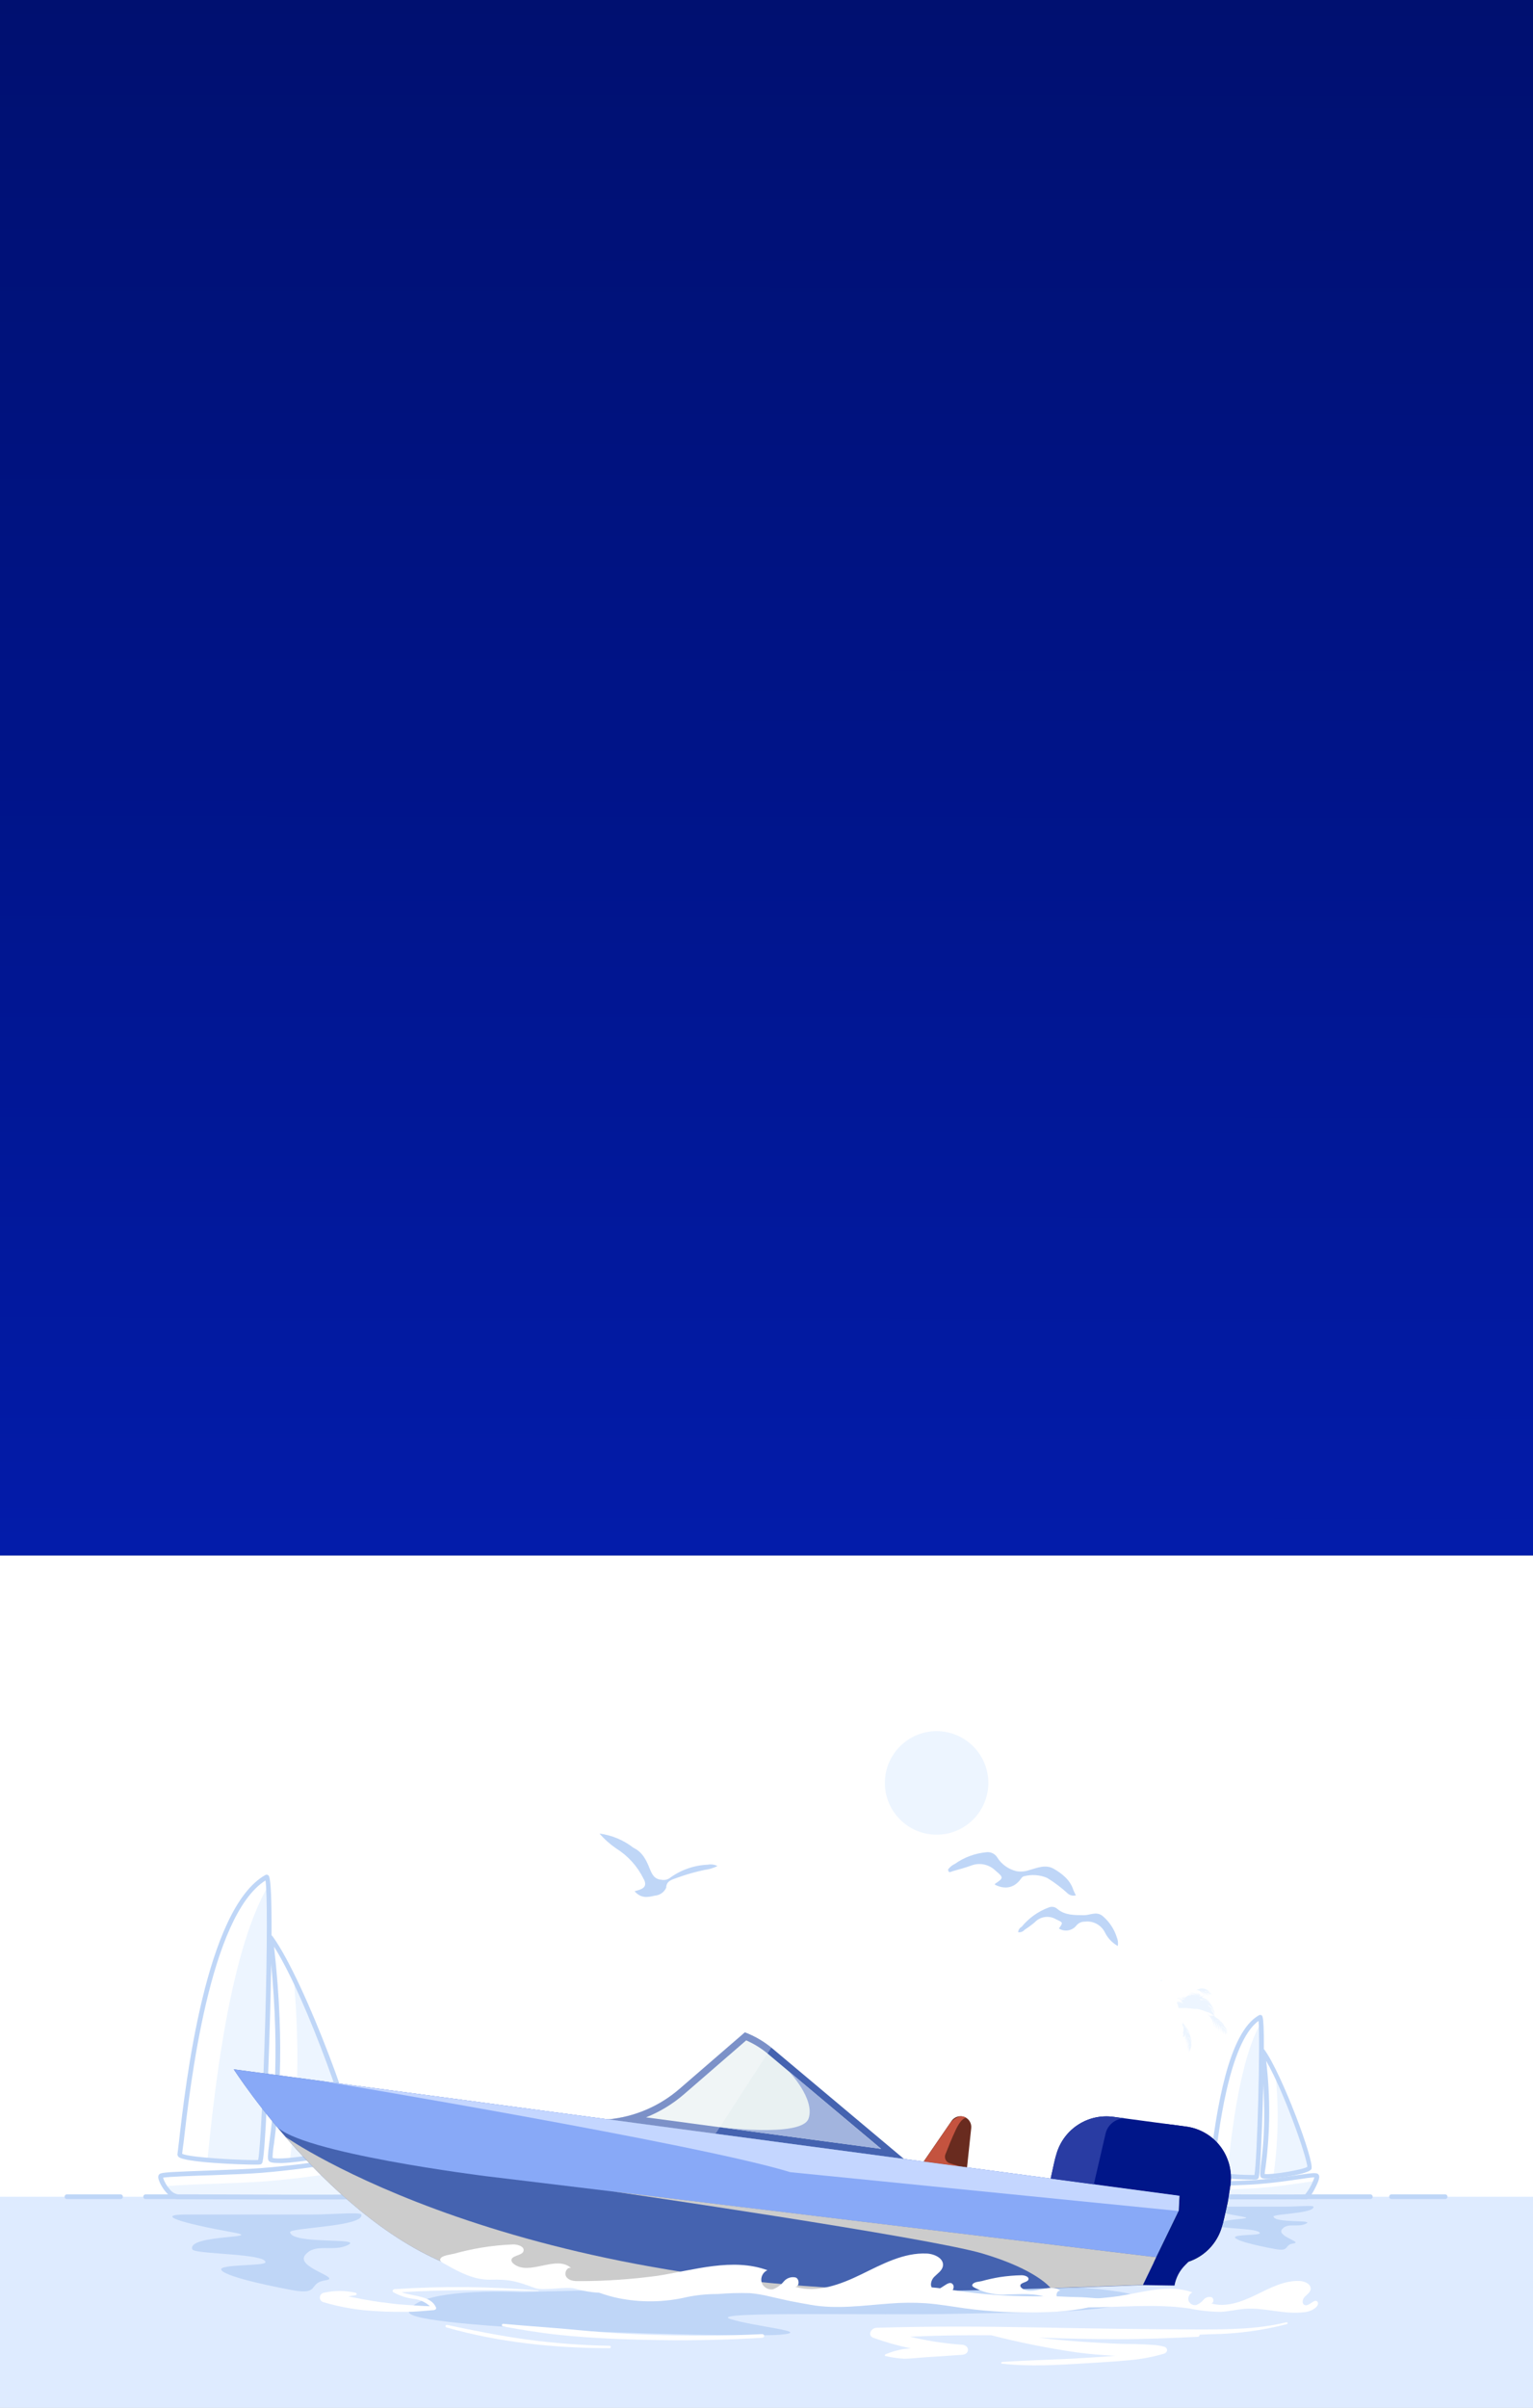 <?xml version="1.0" encoding="UTF-8"?>
<svg xmlns="http://www.w3.org/2000/svg" width="360" height="565" viewBox="0 0 360 565" fill="none">
  <rect x="0" y="0" width="360" height="565" fill="#808080" stroke="none"/>
  <rect y="365" width="360" height="200" fill="white"></rect>
  <g clip-path="url(#clip0_3606_536)">
    <path d="M284.885 490.687C284.879 490.699 284.872 490.711 284.866 490.723C284.759 491.214 284.662 491.708 284.593 492.229C284.91 491.576 285.188 490.904 285.427 490.218V490.416C285.464 490.865 285.584 491.303 285.781 491.708C286.037 491.352 286.227 490.954 286.343 490.531C286.311 491.114 286.357 491.699 286.478 492.271C286.815 491.589 287.036 490.857 287.135 490.104C287.237 490.608 287.409 491.095 287.645 491.552C287.817 490.971 287.894 490.366 287.875 489.76C287.905 490.002 287.95 490.242 288.01 490.479C288.118 490.91 288.301 491.32 288.552 491.687C288.672 491.446 288.763 491.19 288.822 490.927V491.771C288.931 491.303 289.014 490.83 289.072 490.354C289.135 490.706 289.218 491.054 289.322 491.396C289.322 491.729 289.395 492.073 289.458 492.437C289.611 492.02 289.732 491.591 289.822 491.156C289.842 491.307 289.874 491.457 289.916 491.604C290.049 491.293 290.157 490.973 290.239 490.646C290.291 490.837 290.365 491.022 290.458 491.198C290.589 491.025 290.697 490.836 290.78 490.635C290.86 490.901 290.973 491.156 291.114 491.396C291.278 491.12 291.401 490.821 291.479 490.51C291.561 490.828 291.706 491.125 291.905 491.385L291.989 491.198C291.989 491.448 292.062 491.708 292.103 491.968C292.103 491.687 292.103 491.406 292.166 491.125V491.364C292.166 491.364 292.26 491.083 292.302 490.948V490.949C292.302 491.084 292.302 491.229 292.374 491.364C292.467 491.112 292.543 490.855 292.603 490.593C292.608 491.373 292.685 492.151 292.833 492.916C292.994 492.424 293.126 491.924 293.228 491.416C293.258 491.934 293.325 492.449 293.426 492.958C293.678 492.21 293.856 491.439 293.958 490.656C293.974 490.74 293.995 490.824 294.02 490.906C294.099 490.733 294.168 490.555 294.228 490.375C294.198 491.45 294.282 492.525 294.479 493.583C294.66 492.629 294.743 491.658 294.728 490.687C294.728 490.771 294.781 490.864 294.812 490.948V490.729C294.891 491 295.007 491.259 295.156 491.5C295.357 491.158 295.498 490.785 295.572 490.396C295.659 490.599 295.772 490.792 295.906 490.968C295.993 490.799 296.063 490.621 296.114 490.437C296.2 490.796 296.322 491.145 296.479 491.479C296.638 490.86 296.711 490.222 296.697 489.583C296.729 489.952 296.792 490.318 296.885 490.677C296.89 490.638 296.89 490.599 296.886 490.56C296.923 490.882 297.021 491.194 297.176 491.479C297.427 491.151 297.589 490.763 297.645 490.354C297.736 490.843 297.886 491.319 298.093 491.771C298.198 491.372 298.264 490.963 298.291 490.552L298.374 490.604C298.419 490.879 298.515 491.144 298.655 491.385C298.656 491.384 298.656 491.384 298.656 491.383C298.655 491.335 298.655 491.287 298.655 491.239C298.66 491.287 298.66 491.335 298.656 491.383C298.657 491.655 298.665 491.923 298.718 492.198C298.801 491.823 298.864 491.448 298.916 491.083L302.239 493.406V508.739L296.26 508.802V503.916H295.687V504.958H295.239V497.489H288.656V503.916H290.249V508.843C286.895 508.781 281.822 508.583 275.833 508.291V490.718C275.833 487.343 275.499 483.833 275.364 481.229C275.17 478.876 275.135 476.513 275.26 474.156C275.333 473.852 275.434 473.556 275.562 473.271C275.752 473.269 275.941 473.294 276.124 473.343C276.185 473.473 276.255 473.598 276.333 473.718C276.406 473.831 276.468 473.949 276.52 474.073C276.572 474.188 276.604 474.311 276.614 474.437C276.617 474.556 276.592 474.674 276.541 474.781C276.618 474.682 276.662 474.562 276.666 474.437C276.671 474.413 276.675 474.388 276.677 474.363C276.676 474.318 276.672 474.273 276.666 474.229V474.125C276.681 474.203 276.685 474.284 276.677 474.363C276.679 474.433 276.675 474.503 276.666 474.573C276.656 474.685 276.624 474.795 276.572 474.896C276.645 474.805 276.695 474.697 276.718 474.583C276.739 474.452 276.739 474.318 276.718 474.187C276.694 474.051 276.656 473.919 276.603 473.791C276.603 473.789 276.603 473.787 276.603 473.784L276.52 473.625C276.6 473.674 276.603 473.734 276.603 473.784L276.645 473.864C276.691 473.961 276.726 474.062 276.749 474.166C276.769 474.27 276.769 474.376 276.749 474.479C276.76 474.579 276.76 474.681 276.749 474.781C276.793 474.688 276.824 474.59 276.843 474.489C276.859 474.372 276.859 474.253 276.843 474.135V474.01C276.893 474.111 276.935 474.215 276.968 474.323C277.007 474.434 277.032 474.549 277.041 474.666C277.062 474.773 277.062 474.883 277.041 474.989C277.095 474.883 277.116 474.764 277.103 474.646C277.103 474.552 277.092 474.459 277.07 474.369C277.053 474.337 277.041 474.305 277.041 474.271C277.052 474.303 277.061 474.336 277.07 474.369C277.093 474.415 277.127 474.461 277.145 474.51C277.248 474.777 277.311 475.058 277.333 475.343C277.354 475.198 277.354 475.051 277.333 474.906C277.306 474.761 277.268 474.618 277.218 474.479C277.251 474.557 277.278 474.637 277.301 474.718C277.375 474.997 277.414 475.284 277.416 475.573C277.453 475.324 277.453 475.071 277.416 474.823C277.477 475.082 277.512 475.348 277.52 475.614C277.579 475.159 277.522 474.697 277.354 474.271L277.291 474.135C277.403 474.358 277.501 474.587 277.583 474.823C277.598 474.869 277.612 474.916 277.624 474.963C277.653 474.963 277.682 474.967 277.709 474.976C277.698 474.91 277.683 474.845 277.666 474.781V474.698C277.67 474.708 277.675 474.719 277.679 474.729C277.768 474.755 277.855 474.79 277.937 474.833C278.033 474.886 278.121 474.953 278.197 475.031C278.136 474.954 278.066 474.884 277.989 474.823C277.923 474.742 277.846 474.672 277.76 474.614L277.562 474.51C277.528 474.426 277.475 474.351 277.406 474.291V474.208C277.409 474.069 277.365 473.933 277.28 473.823C277.276 473.725 277.251 473.629 277.208 473.541C277.213 473.482 277.213 473.423 277.208 473.364C277.212 473.33 277.212 473.295 277.208 473.26C277.204 473.234 277.193 473.21 277.177 473.19C277.16 473.17 277.139 473.155 277.114 473.146H278.791C278.832 473.002 278.863 472.856 278.885 472.708C278.895 472.635 278.895 472.562 278.885 472.489C278.894 472.445 278.894 472.399 278.885 472.354C278.873 472.329 278.855 472.307 278.833 472.291V472.125C278.836 472.087 278.836 472.048 278.833 472.01C279.032 472.248 279.194 472.515 279.312 472.802C279.205 472.417 279.013 472.06 278.749 471.76V471.708C278.889 471.806 279.015 471.921 279.124 472.052C279.247 472.204 279.348 472.372 279.426 472.552C279.507 472.738 279.563 472.934 279.593 473.135C279.597 472.705 279.462 472.285 279.208 471.937C279.144 471.856 279.074 471.779 279 471.708C279.116 471.795 279.221 471.897 279.312 472.01C279.44 472.158 279.542 472.328 279.614 472.51C279.693 472.698 279.753 472.893 279.791 473.093C279.784 472.666 279.646 472.252 279.395 471.906C279.296 471.767 279.177 471.644 279.041 471.541L279.135 471.593C279.296 471.704 279.437 471.842 279.551 472C279.668 472.16 279.769 472.331 279.854 472.51C279.938 472.695 280.008 472.887 280.062 473.083C280.031 472.877 279.978 472.674 279.905 472.479C279.836 472.295 279.745 472.12 279.635 471.958C279.752 472.118 279.853 472.289 279.937 472.468C280.022 472.653 280.091 472.845 280.145 473.041C280.114 472.835 280.062 472.633 279.989 472.437C279.919 472.24 279.821 472.054 279.697 471.885C279.6 471.746 279.484 471.619 279.354 471.51L279.541 471.646C279.696 471.78 279.832 471.934 279.947 472.104C280.17 472.458 280.325 472.85 280.405 473.26C280.368 472.826 280.233 472.406 280.01 472.031C279.898 471.843 279.757 471.675 279.593 471.531C279.495 471.453 279.39 471.384 279.281 471.323H279.416C279.552 471.468 279.697 471.583 279.833 471.718C279.968 471.859 280.083 472.016 280.177 472.187C280.364 472.54 280.494 472.919 280.562 473.312C280.554 472.893 280.455 472.48 280.27 472.104C280.226 472.013 280.174 471.925 280.114 471.843C280.205 471.943 280.283 472.056 280.343 472.177C280.53 472.529 280.66 472.909 280.728 473.302C280.72 472.886 280.62 472.477 280.437 472.104C280.373 471.966 280.293 471.836 280.197 471.718C280.346 471.878 280.472 472.057 280.572 472.25C280.77 472.649 280.901 473.078 280.958 473.521C280.949 473.29 280.924 473.06 280.885 472.833C280.837 472.603 280.764 472.38 280.666 472.166C280.581 471.995 280.477 471.834 280.354 471.687L280.426 471.75C280.581 471.9 280.708 472.076 280.802 472.271C280.998 472.674 281.128 473.107 281.187 473.552C281.189 473.321 281.164 473.09 281.114 472.864C281.068 472.634 280.995 472.41 280.895 472.198C280.899 472.173 280.899 472.149 280.895 472.125C280.961 472.212 281.017 472.307 281.062 472.406C281.155 472.6 281.228 472.802 281.281 473.01C281.331 473.226 281.366 473.445 281.385 473.666C281.416 473.442 281.416 473.214 281.385 472.989C281.355 472.768 281.299 472.551 281.218 472.343C281.309 472.54 281.379 472.746 281.426 472.958C281.48 473.17 281.519 473.386 281.541 473.604C281.567 473.379 281.567 473.152 281.541 472.927C281.563 472.991 281.581 473.058 281.593 473.125C281.644 473.341 281.679 473.56 281.697 473.781C281.723 473.556 281.723 473.329 281.697 473.104C281.67 472.915 281.621 472.73 281.551 472.552C281.812 472.978 282.005 473.442 282.125 473.927C282.078 473.522 281.965 473.128 281.791 472.76C281.995 473.134 282.149 473.533 282.249 473.948C282.18 473.414 282.003 472.9 281.728 472.437C281.715 472.411 281.7 472.387 281.682 472.364C281.67 472.35 281.658 472.336 281.645 472.323C281.659 472.336 281.671 472.35 281.682 472.364C281.777 472.474 281.865 472.588 281.947 472.708C282.249 473.153 282.452 473.657 282.541 474.187C282.522 473.806 282.434 473.432 282.281 473.083C282.478 473.459 282.615 473.863 282.687 474.281C282.656 473.721 282.496 473.175 282.218 472.687L282.343 472.875C282.649 473.351 282.835 473.894 282.885 474.458C282.879 473.89 282.725 473.333 282.437 472.843L282.489 472.916C282.791 473.394 282.977 473.937 283.03 474.5C283.024 473.914 282.859 473.342 282.551 472.843C282.421 472.622 282.271 472.413 282.104 472.218L282.166 472.271C282.373 472.489 282.554 472.73 282.707 472.989C283.02 473.513 283.259 474.077 283.416 474.666C283.341 474.238 283.218 473.818 283.051 473.416C283.26 473.881 283.441 474.358 283.593 474.843C283.529 474.541 283.449 474.242 283.353 473.948C283.262 473.651 283.147 473.361 283.01 473.083C282.915 472.88 282.804 472.684 282.676 472.5C282.841 472.709 282.98 472.936 283.093 473.177C283.368 473.726 283.594 474.297 283.77 474.885C283.703 474.582 283.619 474.283 283.52 473.989C283.43 473.692 283.315 473.403 283.176 473.125C283.079 472.922 282.968 472.728 282.843 472.541C282.895 472.598 282.943 472.657 282.989 472.718C283.155 472.954 283.298 473.205 283.416 473.468C283.535 473.731 283.633 474.003 283.708 474.281C283.79 474.558 283.856 474.84 283.906 475.125C283.885 474.827 283.843 474.531 283.781 474.239C283.719 473.951 283.632 473.668 283.52 473.396C283.399 473.124 283.256 472.863 283.093 472.614C282.967 472.424 282.809 472.259 282.625 472.125H282.739C282.916 472.333 283.103 472.541 283.27 472.75C283.438 472.983 283.585 473.23 283.708 473.489C283.834 473.748 283.938 474.016 284.02 474.291C284.109 474.568 284.182 474.85 284.239 475.135C284.212 474.844 284.163 474.555 284.093 474.271C284.021 473.982 283.927 473.7 283.812 473.427C283.689 473.155 283.539 472.897 283.364 472.656C283.266 472.514 283.15 472.384 283.02 472.271L283.187 472.343C283.359 472.557 283.518 472.78 283.666 473.01C283.814 473.255 283.939 473.513 284.041 473.781C284.246 474.325 284.403 474.886 284.51 475.458C284.47 474.868 284.35 474.287 284.156 473.729V473.646L284.281 473.875C284.414 474.149 284.522 474.435 284.604 474.729C284.68 475.028 284.715 475.337 284.708 475.646C284.76 475.332 284.76 475.011 284.708 474.698C284.657 474.383 284.558 474.077 284.416 473.791C284.295 473.533 284.153 473.285 283.989 473.052C283.949 473.07 283.911 473.09 283.874 473.114L283.697 473H283.952C283.947 472.993 283.942 472.986 283.937 472.979C283.823 472.818 283.694 472.668 283.551 472.531L283.718 472.625L283.994 473H284.01C284.089 472.991 284.17 472.984 284.25 472.98C284.215 472.945 284.181 472.91 284.146 472.875L284.145 472.875L284.314 472.976C284.459 472.963 284.605 472.964 284.75 472.979C284.76 472.981 284.771 472.983 284.782 472.984C284.837 472.988 284.892 472.994 284.947 473C285.009 473.012 285.069 473.026 285.129 473.041C285.112 473.008 285.094 472.976 285.076 472.943C284.941 472.852 284.797 472.777 284.645 472.718C284.577 472.647 284.5 472.584 284.416 472.532C284.416 472.539 284.416 472.545 284.416 472.552C284.414 472.544 284.412 472.537 284.411 472.529C284.343 472.488 284.272 472.454 284.197 472.427C284.064 472.325 283.911 472.251 283.749 472.208H283.645L283.406 472.104L283.166 472.041C283.074 471.989 282.976 471.947 282.874 471.916C282.621 471.825 282.368 471.734 282.114 471.646C281.982 471.574 281.836 471.531 281.687 471.521L281.354 471.458C281.238 471.424 281.119 471.399 281 471.385H280.802H280.656H280.572C280.475 471.375 280.378 471.375 280.281 471.385C280.198 471.352 280.11 471.334 280.02 471.333H279.864C279.767 471.296 279.665 471.275 279.562 471.271C279.434 471.255 279.305 471.255 279.177 471.271C279 471.208 278.811 471.187 278.624 471.208C278.467 471.171 278.303 471.171 278.145 471.208C278.038 471.199 277.93 471.199 277.822 471.208C277.691 471.192 277.558 471.192 277.426 471.208C277.271 471.182 277.113 471.182 276.958 471.208H276.749C276.754 471.043 276.722 470.88 276.656 470.729C276.64 470.655 276.619 470.582 276.593 470.51C276.581 470.45 276.563 470.391 276.541 470.333L276.614 470.448C276.566 470.296 276.496 470.152 276.406 470.021C276.416 469.927 276.416 469.833 276.406 469.739C276.522 469.785 276.631 469.848 276.729 469.927C276.85 470.025 276.953 470.145 277.031 470.281C276.972 470.115 276.876 469.966 276.749 469.843C276.628 469.728 276.487 469.637 276.333 469.573L276.677 469.666C277.029 469.758 277.354 469.933 277.624 470.177C277.513 470.013 277.371 469.872 277.208 469.76C277.063 469.66 276.905 469.579 276.739 469.521C276.827 469.547 276.914 469.578 276.999 469.614C277.339 469.781 277.649 470.003 277.916 470.271C277.723 469.986 277.48 469.738 277.198 469.541C277.304 469.599 277.407 469.662 277.507 469.73L277.499 469.718H277.572C277.643 469.751 277.711 469.789 277.776 469.832C277.775 469.831 277.774 469.83 277.774 469.828C277.597 469.635 277.392 469.468 277.166 469.333C276.996 469.236 276.814 469.163 276.624 469.114C276.619 469.113 276.614 469.111 276.609 469.109C276.514 469.091 276.418 469.075 276.322 469.062C276.42 469.063 276.516 469.079 276.609 469.109C276.836 469.153 277.06 469.21 277.28 469.281C277.361 469.312 277.438 469.348 277.513 469.389C277.547 469.388 277.58 469.387 277.613 469.389C277.643 469.382 277.672 469.377 277.702 469.372C277.587 469.269 277.455 469.185 277.312 469.125C277.141 469.043 276.958 468.99 276.77 468.968H276.52L276.677 468.875L277.062 468.937C277.209 468.967 277.352 469.012 277.489 469.073C277.601 469.123 277.706 469.187 277.803 469.263C277.835 469.263 277.868 469.264 277.9 469.265C277.899 469.263 277.897 469.262 277.895 469.26C277.792 469.138 277.664 469.038 277.52 468.968C277.607 469.002 277.691 469.044 277.77 469.093C277.859 469.147 277.945 469.204 278.029 469.265C278.093 469.267 278.157 469.271 278.22 469.277C278.188 469.245 278.155 469.213 278.121 469.181C278.057 469.17 277.992 469.161 277.926 469.156C277.982 469.154 278.037 469.154 278.092 469.155C278.047 469.114 278 469.074 277.952 469.036C277.916 469.033 277.879 469.032 277.843 469.031H277.749L277.687 468.958C277.725 468.946 277.763 468.934 277.801 468.924C277.632 468.822 277.45 468.742 277.26 468.687H277.51C277.684 468.73 277.851 468.8 278.003 468.895C278.084 468.887 278.164 468.886 278.245 468.893C278.202 468.858 278.158 468.824 278.114 468.791L278.313 468.9C278.323 468.901 278.332 468.903 278.342 468.904C278.357 468.879 278.373 468.855 278.39 468.831C278.361 468.82 278.331 468.81 278.301 468.802C278.156 468.781 278.009 468.781 277.864 468.802L277.801 468.739C277.871 468.712 277.945 468.695 278.02 468.687C278.137 468.667 278.257 468.667 278.374 468.687C278.41 468.696 278.445 468.707 278.48 468.719C278.491 468.706 278.502 468.694 278.513 468.682C278.469 468.659 278.422 468.64 278.374 468.625C278.322 468.606 278.268 468.592 278.213 468.583H278.208L278.206 468.582C278.138 468.571 278.069 468.568 278 468.573C277.879 468.577 277.76 468.598 277.645 468.635L277.906 468.531C277.978 468.526 278.051 468.526 278.124 468.531L278.206 468.582C278.208 468.582 278.21 468.583 278.213 468.583H278.322C278.409 468.588 278.496 468.597 278.583 468.609C278.607 468.585 278.632 468.562 278.658 468.54C278.558 468.513 278.456 468.492 278.354 468.479C278.465 468.485 278.576 468.497 278.685 468.516C278.696 468.507 278.707 468.498 278.718 468.489C278.729 468.481 278.739 468.472 278.75 468.463C278.702 468.45 278.653 468.437 278.603 468.427V468.375C278.682 468.379 278.761 468.387 278.839 468.4C278.884 468.37 278.932 468.343 278.981 468.319C278.949 468.309 278.917 468.3 278.885 468.291L278.997 468.311C279.011 468.304 279.026 468.298 279.041 468.291C279.083 468.273 279.125 468.258 279.169 468.248C279.103 468.225 279.036 468.205 278.968 468.187H279.02H279.124H279.177C279.292 468.194 279.408 468.212 279.52 468.239C279.535 468.244 279.549 468.248 279.563 468.253C279.599 468.239 279.635 468.227 279.672 468.215C279.626 468.189 279.579 468.166 279.531 468.146C279.434 468.103 279.332 468.072 279.228 468.052C279.356 468.057 279.481 468.078 279.603 468.114C279.668 468.133 279.731 468.156 279.792 468.183C279.819 468.177 279.846 468.171 279.873 468.166C279.793 468.108 279.706 468.059 279.614 468.021C279.456 467.95 279.287 467.907 279.114 467.896C279.211 467.885 279.309 467.885 279.405 467.896C279.601 467.931 279.788 468.001 279.958 468.104C279.981 468.118 280.004 468.132 280.026 468.146C280.059 468.144 280.092 468.142 280.125 468.141C280.078 468.098 280.03 468.058 279.979 468.021C279.808 467.904 279.617 467.819 279.416 467.771C279.498 467.777 279.579 467.794 279.656 467.823C279.873 467.887 280.078 467.989 280.26 468.125C280.268 468.131 280.277 468.138 280.285 468.144C280.332 468.147 280.378 468.152 280.424 468.159C280.21 467.952 279.957 467.788 279.677 467.677C279.555 467.635 279.429 467.603 279.302 467.583C279.518 467.58 279.731 467.626 279.926 467.718C280.15 467.816 280.349 467.962 280.51 468.146C280.531 468.168 280.552 468.192 280.573 468.215C280.598 468.217 280.623 468.219 280.648 468.222C280.614 468.174 280.578 468.128 280.541 468.083C280.381 467.879 280.178 467.711 279.947 467.593C279.823 467.528 279.69 467.483 279.551 467.458C279.71 467.47 279.864 467.509 280.01 467.573C280.232 467.672 280.434 467.814 280.604 467.989C280.678 468.072 280.749 468.157 280.815 468.246C280.837 468.25 280.859 468.254 280.88 468.259C280.811 468.143 280.732 468.032 280.645 467.927C280.521 467.78 280.377 467.65 280.218 467.541C280.623 467.722 280.974 468.002 281.241 468.354H281.25C281.132 468.177 280.996 468.013 280.843 467.864L280.677 467.729C280.986 467.875 281.263 468.08 281.491 468.333C281.499 468.33 281.507 468.328 281.515 468.325C281.396 468.156 281.254 468.005 281.093 467.875C280.976 467.78 280.851 467.696 280.718 467.625C281.074 467.77 281.394 467.991 281.653 468.273C281.659 468.27 281.665 468.266 281.671 468.263C281.547 468.089 281.402 467.931 281.239 467.791C281.043 467.634 280.825 467.504 280.593 467.406C280.782 467.467 280.961 467.555 281.125 467.666C281.323 467.794 281.511 467.936 281.687 468.093C281.547 467.935 281.394 467.788 281.228 467.656C281.305 467.698 281.378 467.747 281.447 467.802C281.606 467.918 281.759 468.044 281.903 468.179C281.915 468.176 281.926 468.174 281.938 468.171C281.803 468.01 281.653 467.862 281.489 467.729L281.062 467.427C281.519 467.663 281.945 467.953 282.333 468.291C281.959 467.898 281.527 467.564 281.051 467.302C280.829 467.191 280.595 467.103 280.354 467.041C280.601 467.101 280.841 467.185 281.072 467.291C281.541 467.532 281.978 467.829 282.374 468.177C282.001 467.783 281.569 467.449 281.093 467.187L280.958 467.125L281.281 467.26C281.514 467.369 281.731 467.509 281.926 467.677C282.129 467.848 282.317 468.036 282.489 468.239C282.342 468.007 282.167 467.794 281.968 467.604L281.676 467.354C281.815 467.438 281.947 467.532 282.072 467.635C282.278 467.807 282.47 467.995 282.645 468.198C282.494 467.962 282.316 467.746 282.114 467.552C281.918 467.363 281.698 467.201 281.458 467.073L281.261 466.979C281.253 466.986 281.246 466.993 281.239 467H280.958L281.333 466.812C281.524 466.729 281.722 466.667 281.926 466.625C282.024 466.61 282.122 466.603 282.221 466.602C282.348 466.592 282.477 466.596 282.604 466.614C282.793 466.646 282.977 466.702 283.152 466.778C282.996 466.679 282.825 466.606 282.645 466.562C282.439 466.465 282.216 466.409 281.989 466.396C281.816 466.375 281.641 466.375 281.468 466.396C281.137 466.358 280.802 466.423 280.51 466.583C280.209 466.727 279.946 466.937 279.739 467.198L279.541 467.26L279.802 467.01C279.939 466.891 280.085 466.783 280.239 466.687C280.54 466.499 280.877 466.375 281.228 466.323C280.861 466.341 280.504 466.448 280.187 466.635C280.024 466.731 279.874 466.847 279.739 466.979C279.656 467.058 279.579 467.143 279.51 467.235C279.481 467.274 279.453 467.313 279.426 467.354C279.453 467.313 279.481 467.273 279.51 467.235C279.546 467.186 279.584 467.139 279.624 467.093C279.74 466.959 279.869 466.837 280.01 466.729C280.135 466.627 280.271 466.539 280.416 466.468L280.677 466.375L280.916 466.291C280.742 466.322 280.571 466.367 280.405 466.427L280.156 466.541C279.989 466.614 279.828 466.701 279.677 466.802C279.523 466.91 279.383 467.036 279.26 467.177C279.143 467.305 279.057 467.458 279.01 467.625H278.937L279.124 467.312C279.217 467.166 279.325 467.029 279.447 466.906C279.694 466.67 279.994 466.498 280.323 466.406C279.974 466.464 279.649 466.619 279.385 466.854C279.244 466.979 279.122 467.123 279.02 467.281C278.992 467.323 278.967 467.367 278.943 467.412C278.937 467.427 278.932 467.442 278.926 467.458C278.885 467.549 278.85 467.643 278.822 467.739C278.849 467.625 278.889 467.515 278.943 467.412C278.987 467.297 279.048 467.19 279.124 467.093C279.209 466.988 279.3 466.887 279.395 466.791C279.5 466.706 279.611 466.629 279.728 466.562C279.465 466.661 279.234 466.83 279.062 467.052C278.972 467.172 278.895 467.301 278.833 467.437C278.777 467.561 278.752 467.697 278.76 467.833L278.551 467.958L278.614 467.781L278.708 467.489C278.708 467.406 278.791 467.312 278.843 467.229C278.895 467.151 278.963 467.083 279.041 467.031C278.942 467.063 278.854 467.125 278.791 467.208C278.724 467.287 278.667 467.374 278.624 467.468C278.577 467.565 278.539 467.667 278.51 467.771C278.489 467.867 278.489 467.966 278.51 468.062L278.426 468.125C278.431 468.059 278.431 467.993 278.426 467.927V467.802V467.739C278.493 467.565 278.588 467.403 278.708 467.26C278.613 467.319 278.529 467.393 278.458 467.479C278.319 467.204 278.139 466.951 277.926 466.729C277.788 466.596 277.625 466.489 277.447 466.416H277.635C278.047 466.441 278.448 466.555 278.812 466.75C278.464 466.496 278.053 466.342 277.624 466.302C277.466 466.276 277.304 466.276 277.145 466.302L276.895 466.031C277.153 465.919 277.428 465.852 277.708 465.833C278.061 465.831 278.412 465.884 278.749 465.989C278.427 465.82 278.071 465.728 277.708 465.718H277.51C277.845 465.531 278.193 465.367 278.551 465.229C278.161 465.321 277.783 465.461 277.426 465.646C277.26 465.729 277.093 465.833 276.927 465.937L276.926 465.937L276.729 466.021L276.603 465.937H276.656V465.885C276.835 465.748 277.023 465.623 277.218 465.51C277.552 465.333 277.895 465.177 278.26 465.031C277.897 465.117 277.547 465.25 277.218 465.427C276.998 465.542 276.789 465.678 276.593 465.833L276.531 465.771C276.746 465.561 276.983 465.376 277.239 465.218C277.594 465.008 277.976 464.847 278.374 464.739C277.96 464.814 277.56 464.951 277.187 465.146C276.918 465.306 276.666 465.494 276.437 465.708C276.625 465.521 276.812 465.323 277.01 465.135C277.224 464.934 277.454 464.749 277.698 464.583C277.815 464.507 277.945 464.454 278.083 464.427C278.148 464.411 278.217 464.416 278.279 464.443C278.341 464.469 278.392 464.515 278.426 464.573C278.395 464.498 278.341 464.436 278.27 464.396C278.192 464.358 278.106 464.341 278.02 464.343C277.863 464.363 277.711 464.413 277.572 464.489C277.307 464.642 277.059 464.824 276.833 465.031C276.635 465.218 276.447 465.406 276.27 465.604L276.437 465.406C276.635 465.166 276.843 464.948 277.052 464.729C277.253 464.506 277.477 464.304 277.718 464.125C277.833 464.035 277.963 463.967 278.103 463.927C278.17 463.906 278.241 463.906 278.306 463.929C278.372 463.951 278.429 463.995 278.468 464.052C278.427 463.982 278.365 463.927 278.291 463.896C278.21 463.87 278.122 463.87 278.041 463.896C277.884 463.928 277.735 463.992 277.603 464.083C277.344 464.256 277.107 464.459 276.895 464.687L276.624 464.979L276.749 464.812L276.958 464.583L277.52 463.979L277.854 463.708C278.031 463.541 278.218 463.375 278.406 463.229C278.537 463.134 278.681 463.057 278.833 463C278.908 462.979 278.987 462.979 279.062 463C279.135 463.021 279.201 463.065 279.249 463.125C279.228 463.084 279.199 463.048 279.163 463.02C279.127 462.991 279.086 462.97 279.041 462.958C278.953 462.932 278.859 462.932 278.77 462.958C278.599 463.007 278.437 463.084 278.291 463.187C278.186 463.254 278.085 463.327 277.989 463.406L277.854 463.5L278.031 463.343L278.27 463.093C278.357 463.007 278.431 462.909 278.489 462.802C278.425 462.893 278.352 462.976 278.27 463.052L278.02 463.281L277.822 463.437L277.729 463.51L277.854 463.239C277.906 463.135 277.948 463.021 278 462.916L278.426 462.531L278.677 462.281C278.76 462.192 278.834 462.094 278.895 461.989C278.835 462.083 278.761 462.167 278.677 462.239L278.426 462.468L278.177 462.677L278.249 462.531C278.364 462.302 278.479 462.062 278.614 461.833C278.743 461.606 278.9 461.395 279.083 461.208C278.87 461.379 278.687 461.583 278.541 461.812C278.393 462.034 278.258 462.263 278.135 462.5C278.054 462.652 277.981 462.808 277.916 462.968L277.791 463.062C277.864 462.854 277.927 462.656 277.979 462.458C278.057 462.165 278.109 461.865 278.135 461.562L278.135 461.563C278.062 461.854 277.989 462.146 277.895 462.427C277.802 462.708 277.708 462.989 277.603 463.26L277.52 463.333V463.229C277.567 462.957 277.567 462.678 277.52 462.406C277.506 462.672 277.472 462.937 277.416 463.198C277.416 463.302 277.364 463.416 277.333 463.521C277.204 463.627 277.082 463.742 276.968 463.864C276.644 464.206 276.386 464.605 276.208 465.041V465.093L275.968 465.416L275.864 465.521L275.676 465.416C275.692 465.359 275.713 465.303 275.739 465.25C275.833 465.085 275.941 464.928 276.062 464.781C276.186 464.628 276.3 464.468 276.406 464.302C276.635 463.989 276.854 463.656 277.052 463.323C276.822 463.646 276.583 463.948 276.343 464.26L275.989 464.718C275.863 464.873 275.748 465.037 275.645 465.208V465.208C275.645 465.26 275.645 465.312 275.572 465.364L275.447 465.291C275.472 465.05 275.547 464.816 275.666 464.604C275.523 464.797 275.431 465.023 275.395 465.26H275.343C275.015 465.072 274.665 464.925 274.301 464.823C274.079 464.754 273.846 464.723 273.614 464.729H273.468C273.583 464.718 273.698 464.718 273.812 464.729C274.208 464.744 274.6 464.81 274.978 464.927C274.986 464.931 274.996 464.934 275.005 464.934C275.014 464.934 275.023 464.931 275.031 464.927C274.842 464.842 274.647 464.772 274.447 464.718C274.247 464.663 274.041 464.628 273.833 464.614C273.641 464.595 273.448 464.594 273.255 464.61C273.193 464.624 273.13 464.639 273.067 464.651C272.929 464.697 272.799 464.77 272.687 464.864L272.437 464.739L272.843 464.677C272.918 464.677 272.993 464.666 273.067 464.651C273.113 464.636 273.16 464.624 273.208 464.614C273.224 464.613 273.24 464.611 273.255 464.61C273.448 464.594 273.641 464.595 273.833 464.614C274.041 464.628 274.247 464.663 274.447 464.718C274.647 464.772 274.842 464.842 275.031 464.927C275.023 464.931 275.014 464.934 275.005 464.934C274.996 464.934 274.986 464.931 274.978 464.927C274.6 464.81 274.208 464.744 273.812 464.729C273.698 464.718 273.583 464.718 273.468 464.729H273.614C273.846 464.723 274.079 464.754 274.301 464.823C274.665 464.925 275.015 465.072 275.343 465.26H275.395C275.431 465.023 275.523 464.797 275.666 464.604C275.547 464.816 275.472 465.05 275.447 465.291L275.572 465.364C275.645 465.312 275.645 465.26 275.645 465.208V465.208C275.748 465.037 275.863 464.873 275.989 464.718L276.343 464.26C276.583 463.948 276.822 463.646 277.052 463.323C276.854 463.656 276.635 463.989 276.406 464.302C276.3 464.468 276.186 464.628 276.062 464.781C275.941 464.928 275.833 465.085 275.739 465.25C275.713 465.303 275.692 465.359 275.676 465.416L275.864 465.521L275.968 465.416L276.208 465.093V465.041C276.386 464.605 276.644 464.206 276.968 463.864C277.082 463.742 277.204 463.627 277.333 463.521C277.364 463.416 277.416 463.302 277.416 463.198C277.472 462.937 277.506 462.672 277.52 462.406C277.567 462.678 277.567 462.957 277.52 463.229V463.333L277.603 463.26C277.708 462.989 277.802 462.708 277.895 462.427C277.989 462.146 278.062 461.854 278.135 461.563L278.135 461.562C278.109 461.865 278.057 462.165 277.979 462.458C277.927 462.656 277.864 462.854 277.791 463.062L277.916 462.968C277.981 462.808 278.054 462.652 278.135 462.5C278.258 462.263 278.393 462.034 278.541 461.812C278.687 461.583 278.87 461.379 279.083 461.208C278.9 461.395 278.743 461.606 278.614 461.833C278.479 462.062 278.364 462.302 278.249 462.531L278.177 462.677L278.426 462.468L278.677 462.239C278.761 462.167 278.835 462.083 278.895 461.989C278.834 462.094 278.76 462.192 278.677 462.281L278.426 462.531L278 462.916C277.948 463.021 277.906 463.135 277.854 463.239L277.729 463.51L277.822 463.437L278.02 463.281L278.27 463.052C278.352 462.976 278.425 462.893 278.489 462.802C278.431 462.909 278.357 463.007 278.27 463.093L278.031 463.343L277.854 463.5L277.989 463.406C278.085 463.327 278.186 463.254 278.291 463.187C278.437 463.084 278.599 463.007 278.77 462.958C278.859 462.932 278.953 462.932 279.041 462.958C279.086 462.97 279.127 462.991 279.163 463.02C279.199 463.048 279.228 463.084 279.249 463.125C279.201 463.065 279.135 463.021 279.062 463C278.987 462.979 278.908 462.979 278.833 463C278.681 463.057 278.537 463.134 278.406 463.229C278.218 463.375 278.031 463.541 277.854 463.708L277.52 463.979L276.958 464.583L276.749 464.812L276.624 464.979L276.895 464.687C277.107 464.459 277.344 464.256 277.603 464.083C277.735 463.992 277.884 463.928 278.041 463.896C278.122 463.87 278.21 463.87 278.291 463.896C278.365 463.927 278.427 463.982 278.468 464.052C278.429 463.995 278.372 463.951 278.306 463.929C278.241 463.906 278.17 463.906 278.103 463.927C277.963 463.967 277.833 464.035 277.718 464.125C277.477 464.304 277.253 464.506 277.052 464.729C276.843 464.948 276.635 465.166 276.437 465.406L276.27 465.604C276.447 465.406 276.635 465.218 276.833 465.031C277.059 464.824 277.307 464.642 277.572 464.489C277.711 464.413 277.863 464.363 278.02 464.343C278.106 464.341 278.192 464.358 278.27 464.396C278.341 464.436 278.395 464.498 278.426 464.573C278.392 464.515 278.341 464.469 278.279 464.443C278.217 464.416 278.148 464.411 278.083 464.427C277.945 464.454 277.815 464.507 277.698 464.583C277.454 464.749 277.224 464.934 277.01 465.135C276.812 465.323 276.625 465.521 276.437 465.708C276.666 465.494 276.918 465.306 277.187 465.146C277.56 464.951 277.96 464.814 278.374 464.739C277.976 464.847 277.594 465.008 277.239 465.218C276.983 465.376 276.746 465.561 276.531 465.771L276.593 465.833C276.789 465.678 276.998 465.542 277.218 465.427C277.547 465.25 277.897 465.117 278.26 465.031C277.895 465.177 277.552 465.333 277.218 465.51C277.023 465.623 276.835 465.748 276.656 465.885V465.937H276.603L276.729 466.021L276.926 465.937L276.927 465.937C277.093 465.833 277.26 465.729 277.426 465.646C277.783 465.461 278.161 465.321 278.551 465.229C278.193 465.367 277.845 465.531 277.51 465.718H277.708C278.071 465.728 278.427 465.82 278.749 465.989C278.412 465.884 278.061 465.831 277.708 465.833C277.428 465.852 277.153 465.919 276.895 466.031L277.145 466.302C277.304 466.276 277.466 466.276 277.624 466.302C278.053 466.342 278.464 466.496 278.812 466.75C278.448 466.555 278.047 466.441 277.635 466.416H277.447C277.625 466.489 277.788 466.596 277.926 466.729C278.139 466.951 278.319 467.204 278.458 467.479C278.529 467.393 278.613 467.319 278.708 467.26C278.588 467.403 278.493 467.565 278.426 467.739V467.802V467.927C278.431 467.993 278.431 468.059 278.426 468.125L278.51 468.062C278.489 467.966 278.489 467.867 278.51 467.771C278.539 467.667 278.577 467.565 278.624 467.468C278.667 467.374 278.724 467.287 278.791 467.208C278.854 467.125 278.942 467.063 279.041 467.031C278.963 467.083 278.895 467.151 278.843 467.229C278.791 467.312 278.708 467.406 278.708 467.489L278.614 467.781L278.551 467.958L278.76 467.833C278.752 467.697 278.777 467.561 278.833 467.437C278.895 467.301 278.972 467.172 279.062 467.052C279.234 466.83 279.465 466.661 279.728 466.562C279.611 466.629 279.5 466.706 279.395 466.791C279.3 466.887 279.209 466.988 279.124 467.093C279.048 467.19 278.987 467.297 278.943 467.412C278.967 467.367 278.992 467.323 279.02 467.281C279.122 467.123 279.244 466.979 279.385 466.854C279.649 466.619 279.974 466.464 280.323 466.406C279.994 466.498 279.694 466.67 279.447 466.906C279.325 467.029 279.217 467.166 279.124 467.312L278.937 467.625H279.01C279.057 467.458 279.143 467.305 279.26 467.177C279.383 467.036 279.523 466.91 279.677 466.802C279.828 466.701 279.989 466.614 280.156 466.541L280.405 466.427C280.571 466.367 280.742 466.322 280.916 466.291L280.677 466.375L280.416 466.468C280.271 466.539 280.135 466.627 280.01 466.729C279.869 466.837 279.74 466.959 279.624 467.093C279.584 467.139 279.546 467.186 279.51 467.235C279.579 467.143 279.656 467.058 279.739 466.979C279.874 466.847 280.024 466.731 280.187 466.635C280.504 466.448 280.861 466.341 281.228 466.323C280.877 466.375 280.54 466.499 280.239 466.687C280.085 466.783 279.939 466.891 279.802 467.01L279.541 467.26L279.739 467.198C279.946 466.937 280.209 466.727 280.51 466.583C280.802 466.423 281.137 466.358 281.468 466.396C281.641 466.375 281.816 466.375 281.989 466.396C282.216 466.409 282.439 466.465 282.645 466.562C282.825 466.606 282.996 466.679 283.152 466.778C283.327 466.855 283.493 466.954 283.645 467.073C283.839 467.18 284.015 467.317 284.166 467.479L283.979 467.343L283.843 467.239H283.791L283.968 467.406C284.176 467.532 284.357 467.699 284.499 467.896L284.291 467.708C284.14 467.556 283.968 467.426 283.781 467.323L283.572 467.239C283.403 467.187 283.228 467.159 283.051 467.156C282.947 467.146 282.843 467.146 282.739 467.156L282.968 467.239C283.296 467.245 283.618 467.329 283.907 467.482C284.197 467.636 284.446 467.856 284.635 468.125C284.406 467.898 284.138 467.714 283.843 467.583L283.51 467.458L283.687 467.552C283.854 467.646 284.031 467.75 284.197 467.864V467.937L284.395 468.146L283.989 467.864L283.791 467.718L283.697 467.646H283.645L283.448 467.541L283.614 467.708C283.785 467.889 283.926 468.096 284.03 468.323C283.888 468.134 283.732 467.956 283.562 467.791C283.406 467.635 283.239 467.489 283.083 467.323L282.864 467.229C283.199 467.516 283.468 467.871 283.656 468.271C283.403 467.952 283.117 467.662 282.802 467.406C283.089 467.666 283.334 467.968 283.53 468.302C283.305 467.975 283.035 467.68 282.728 467.427C282.578 467.306 282.418 467.198 282.249 467.104C282.116 467.027 281.976 466.961 281.833 466.906C281.973 466.965 282.109 467.035 282.239 467.114C282.665 467.394 283.022 467.769 283.281 468.208C283.124 468.012 282.953 467.827 282.77 467.656C282.587 467.495 282.392 467.349 282.187 467.218L282.072 467.156C282.116 467.196 282.166 467.231 282.218 467.26C282.584 467.549 282.894 467.902 283.135 468.302C282.871 467.929 282.551 467.599 282.187 467.323C282.078 467.233 281.959 467.156 281.833 467.093C282.265 467.389 282.622 467.781 282.874 468.239C282.576 467.821 282.197 467.467 281.76 467.198C281.605 467.102 281.438 467.028 281.264 466.976C281.263 466.977 281.262 466.978 281.261 466.979L281.458 467.073C281.698 467.201 281.918 467.363 282.114 467.552C282.316 467.746 282.494 467.962 282.645 468.198C282.47 467.995 282.278 467.807 282.072 467.635C281.947 467.532 281.815 467.438 281.676 467.354L281.968 467.604C282.167 467.794 282.342 468.007 282.489 468.239C282.317 468.036 282.129 467.848 281.926 467.677C281.731 467.509 281.514 467.369 281.281 467.26L280.958 467.125L281.093 467.187C281.569 467.449 282.001 467.783 282.374 468.177C281.978 467.829 281.541 467.532 281.072 467.291C280.841 467.185 280.601 467.101 280.354 467.041C280.595 467.103 280.829 467.191 281.051 467.302C281.527 467.564 281.959 467.898 282.333 468.291C281.945 467.953 281.519 467.663 281.062 467.427L281.489 467.729C281.653 467.862 281.803 468.01 281.938 468.171C281.948 468.17 281.958 468.168 281.968 468.166C281.959 468.17 281.951 468.173 281.942 468.177C281.987 468.231 282.031 468.286 282.072 468.343C282.021 468.291 281.968 468.239 281.914 468.189C281.839 468.221 281.768 468.26 281.701 468.305C281.721 468.335 281.741 468.365 281.76 468.396C281.737 468.367 281.714 468.34 281.69 468.313C281.656 468.335 281.624 468.36 281.593 468.385C281.586 468.391 281.579 468.397 281.573 468.403C281.619 468.414 281.665 468.427 281.71 468.441C281.754 468.429 281.798 468.421 281.843 468.416C281.928 468.384 282.015 468.359 282.104 468.343C282.021 468.386 281.943 468.438 281.871 468.496C281.891 468.504 281.911 468.512 281.932 468.52C281.952 468.527 281.972 468.533 281.992 468.54C282.127 468.455 282.278 468.395 282.437 468.364C282.561 468.304 282.695 468.268 282.833 468.26C282.626 468.343 282.438 468.467 282.281 468.625C282.272 468.633 282.264 468.641 282.256 468.65C282.299 468.671 282.343 468.694 282.385 468.718C282.337 468.7 282.288 468.683 282.239 468.667C282.229 468.677 282.22 468.686 282.212 468.696C282.289 468.732 282.365 468.772 282.439 468.817C282.487 468.828 282.535 468.84 282.583 468.854C282.867 468.934 283.138 469.057 283.385 469.218C283.638 469.387 283.863 469.594 284.051 469.833C284.161 469.958 284.262 470.09 284.353 470.229C284.172 470.014 283.966 469.822 283.739 469.656C283.515 469.506 283.274 469.383 283.02 469.291C282.774 469.209 282.519 469.157 282.26 469.135H281.708C281.819 469.198 281.927 469.268 282.03 469.343C282.045 469.338 282.06 469.333 282.074 469.329L281.979 469.198C282.017 469.239 282.055 469.281 282.092 469.323C282.364 469.24 282.657 469.247 282.927 469.343C283.242 469.423 283.536 469.569 283.791 469.771C284.182 470.092 284.496 470.498 284.708 470.958C284.88 471.202 285.009 471.473 285.093 471.76C285.051 471.66 285.002 471.562 284.947 471.468C284.909 471.401 284.874 471.332 284.843 471.26L284.791 471.187C284.841 471.288 284.883 471.392 284.916 471.5C285.083 471.78 285.203 472.087 285.27 472.406C285.229 472.291 285.187 472.177 285.135 472.062C285.131 472.09 285.131 472.118 285.135 472.146C285.036 471.872 284.907 471.609 284.75 471.364C284.689 471.28 284.623 471.2 284.551 471.125C284.386 470.959 284.201 470.816 283.999 470.698L283.629 470.508L283.833 470.75C283.834 470.754 283.835 470.758 283.836 470.762C284.214 470.958 284.536 471.248 284.77 471.604C285.047 471.98 285.232 472.415 285.312 472.875C285.165 472.463 284.95 472.079 284.676 471.739C284.56 471.586 284.435 471.44 284.302 471.302L284.406 471.448V471.531V471.604C284.51 471.757 284.614 471.923 284.718 472.104H284.801V472.187L284.885 472.333C284.926 472.436 284.977 472.538 285.029 472.641L285.031 472.646C285.082 472.76 285.128 472.877 285.169 472.996L285.27 473.052L285.416 473.125C285.341 473.1 285.266 473.077 285.19 473.057C285.195 473.074 285.201 473.091 285.206 473.108C285.343 473.168 285.475 473.236 285.604 473.312C285.48 473.259 285.355 473.213 285.227 473.174C285.235 473.203 285.244 473.232 285.252 473.262C285.45 473.355 285.638 473.47 285.812 473.604C285.959 473.696 286.099 473.801 286.229 473.916C286.528 474.11 286.787 474.362 286.989 474.656C286.869 474.52 286.74 474.391 286.604 474.271C286.495 474.209 286.38 474.16 286.26 474.125C286.144 474.087 286.026 474.059 285.906 474.041H285.443C285.453 474.059 285.463 474.077 285.473 474.095C285.644 474.063 285.82 474.07 285.989 474.114C286.202 474.167 286.406 474.251 286.593 474.364C286.78 474.473 286.949 474.61 287.093 474.771C287.236 474.93 287.356 475.107 287.451 475.299C287.551 475.42 287.64 475.55 287.718 475.687C287.586 475.531 287.444 475.385 287.291 475.25C287.144 475.12 286.987 475.002 286.822 474.896C286.654 474.792 286.476 474.705 286.291 474.635L286.158 474.589C286.172 474.62 286.186 474.651 286.199 474.682C286.38 474.72 286.553 474.793 286.708 474.896C286.898 475.011 287.082 475.136 287.26 475.271C287.431 475.411 287.588 475.568 287.729 475.739C287.875 475.91 287.991 476.103 288.072 476.312C288.158 476.484 288.204 476.673 288.208 476.864C288.166 476.671 288.088 476.487 287.978 476.323C287.866 476.16 287.733 476.013 287.583 475.885C287.435 475.759 287.279 475.644 287.114 475.541L286.895 475.406L286.958 475.521C287.006 475.573 287.051 475.629 287.093 475.687C287.401 475.829 287.662 476.057 287.843 476.343C288.043 476.627 288.164 476.957 288.197 477.302C288.106 476.988 287.962 476.692 287.77 476.427C287.636 476.251 287.49 476.084 287.333 475.927C287.593 476.291 287.843 476.666 288.083 477.083C288.092 477.093 288.097 477.106 288.097 477.119C288.097 477.133 288.092 477.146 288.083 477.156C288.075 477.16 288.066 477.163 288.057 477.163C288.048 477.163 288.039 477.16 288.031 477.156C287.906 476.937 287.77 476.718 287.635 476.521L287.697 476.708C287.739 476.843 287.801 476.968 287.801 477.104C287.822 477.235 287.822 477.369 287.801 477.5C287.77 477.375 287.697 477.26 287.697 477.135L287.572 476.771C287.472 476.54 287.398 476.299 287.354 476.052C287.316 476.009 287.281 475.964 287.25 475.916C287.28 476.015 287.304 476.116 287.322 476.218C287.394 476.6 287.394 476.993 287.322 477.375C287.289 477 287.233 476.628 287.155 476.26C287.114 476.083 287.062 475.909 286.999 475.739C286.968 475.618 286.926 475.499 286.874 475.385L286.718 475.187L286.781 475.333C286.864 475.523 286.937 475.718 286.999 475.916C287.065 476.113 287.111 476.315 287.135 476.521C287.166 476.728 287.166 476.938 287.135 477.146C287.109 476.75 287.025 476.36 286.885 475.989L286.666 475.458V475.614C286.785 476.076 286.827 476.555 286.791 477.031C286.771 476.566 286.698 476.104 286.573 475.656C286.508 475.435 286.428 475.219 286.333 475.01C286.319 474.977 286.305 474.945 286.291 474.912C286.351 475.074 286.403 475.239 286.447 475.406C286.568 475.868 286.607 476.347 286.562 476.823C286.55 476.357 286.48 475.895 286.353 475.448C286.289 475.227 286.209 475.011 286.114 474.802C286.073 474.722 286.034 474.64 285.998 474.558L285.958 474.521L285.986 474.53C285.938 474.421 285.894 474.31 285.853 474.198L285.76 474.114L285.853 474.291C285.982 474.555 286.083 474.83 286.155 475.114C286.233 475.396 286.276 475.687 286.281 475.979C286.288 476.269 286.264 476.559 286.208 476.843C286.234 476.559 286.234 476.273 286.208 475.989C286.182 475.707 286.13 475.428 286.052 475.156C285.997 474.968 285.93 474.784 285.853 474.604C285.884 474.682 285.909 474.762 285.927 474.843C286.005 475.111 286.047 475.388 286.052 475.666C286.058 475.939 286.034 476.212 285.978 476.479C286.004 476.212 286.004 475.944 285.978 475.677C285.953 475.415 285.9 475.157 285.822 474.906C285.75 474.652 285.648 474.408 285.52 474.177C285.505 474.149 285.489 474.122 285.473 474.095C285.46 474.097 285.448 474.099 285.435 474.102C285.51 474.248 285.577 474.398 285.635 474.552C285.737 474.827 285.804 475.114 285.832 475.406C285.859 475.699 285.838 475.995 285.77 476.281C285.826 475.719 285.737 475.152 285.51 474.635C285.448 474.474 285.375 474.317 285.291 474.166L285.385 474.406C285.483 474.682 285.549 474.969 285.583 475.26C285.604 475.557 285.583 475.855 285.52 476.146C285.577 475.58 285.487 475.01 285.26 474.489C285.153 474.227 285.02 473.976 284.864 473.739C284.693 473.515 284.54 473.278 284.406 473.031L284.316 472.977C284.308 472.977 284.3 472.977 284.292 472.978C284.288 472.978 284.285 472.978 284.281 472.979C284.271 472.98 284.261 472.98 284.251 472.981C284.319 473.051 284.386 473.122 284.447 473.198C284.661 473.455 284.846 473.734 284.999 474.031C285.3 474.628 285.447 475.29 285.427 475.958C285.409 475.635 285.36 475.314 285.281 475C285.197 474.685 285.078 474.381 284.927 474.093C284.832 473.907 284.72 473.729 284.593 473.562L284.6 473.575C284.66 473.686 284.72 473.796 284.77 473.906C284.91 474.193 285.007 474.498 285.062 474.812C285.114 475.126 285.114 475.446 285.062 475.76C285.07 475.455 285.035 475.15 284.958 474.854C284.876 474.556 284.768 474.267 284.635 473.989C284.497 473.719 284.337 473.461 284.156 473.218L284.022 473.038C284.011 473.042 284 473.047 283.989 473.052C284.153 473.285 284.295 473.533 284.416 473.791C284.558 474.077 284.657 474.383 284.708 474.698C284.76 475.011 284.76 475.332 284.708 475.646C284.715 475.337 284.68 475.028 284.604 474.729C284.522 474.435 284.414 474.149 284.281 473.875L284.156 473.646V473.729C284.35 474.287 284.47 474.868 284.51 475.458C284.403 474.886 284.246 474.325 284.041 473.781C283.939 473.513 283.814 473.255 283.666 473.01C283.518 472.78 283.359 472.557 283.187 472.343L283.02 472.271C283.15 472.384 283.266 472.514 283.364 472.656C283.539 472.897 283.689 473.155 283.812 473.427C283.927 473.7 284.021 473.982 284.093 474.271C284.163 474.555 284.212 474.844 284.239 475.135C284.182 474.85 284.109 474.568 284.02 474.291C283.938 474.016 283.834 473.748 283.708 473.489C283.585 473.23 283.438 472.983 283.27 472.75C283.103 472.541 282.916 472.333 282.739 472.125H282.625C282.809 472.259 282.967 472.424 283.093 472.614C283.256 472.863 283.399 473.124 283.52 473.396C283.632 473.668 283.719 473.951 283.781 474.239C283.843 474.531 283.885 474.827 283.906 475.125C283.856 474.84 283.79 474.558 283.708 474.281C283.633 474.003 283.535 473.731 283.416 473.468C283.298 473.205 283.155 472.954 282.989 472.718C282.943 472.657 282.895 472.598 282.843 472.541C282.968 472.728 283.079 472.922 283.176 473.125C283.315 473.403 283.43 473.692 283.52 473.989C283.619 474.283 283.703 474.582 283.77 474.885C283.594 474.297 283.368 473.726 283.093 473.177C282.98 472.936 282.841 472.709 282.676 472.5C282.804 472.684 282.915 472.88 283.01 473.083C283.147 473.361 283.262 473.651 283.353 473.948C283.449 474.242 283.529 474.541 283.593 474.843C283.441 474.358 283.26 473.881 283.051 473.416C283.218 473.818 283.341 474.238 283.416 474.666C283.259 474.077 283.02 473.513 282.707 472.989C282.554 472.73 282.373 472.489 282.166 472.271L282.104 472.218C282.271 472.413 282.421 472.622 282.551 472.843C282.859 473.342 283.024 473.914 283.03 474.5C282.977 473.937 282.791 473.394 282.489 472.916L282.437 472.843C282.725 473.333 282.879 473.89 282.885 474.458C282.835 473.894 282.649 473.351 282.343 472.875L282.218 472.687C282.496 473.175 282.656 473.721 282.687 474.281C282.615 473.863 282.478 473.459 282.281 473.083C282.434 473.432 282.522 473.806 282.541 474.187C282.452 473.657 282.249 473.153 281.947 472.708C281.865 472.588 281.777 472.474 281.682 472.364C281.7 472.387 281.715 472.411 281.728 472.437C282.003 472.9 282.18 473.414 282.249 473.948C282.149 473.533 281.995 473.134 281.791 472.76C281.965 473.128 282.078 473.522 282.125 473.927C282.005 473.442 281.812 472.978 281.551 472.552C281.621 472.73 281.67 472.915 281.697 473.104C281.723 473.329 281.723 473.556 281.697 473.781C281.679 473.56 281.644 473.341 281.593 473.125C281.581 473.058 281.563 472.991 281.541 472.927C281.567 473.152 281.567 473.379 281.541 473.604C281.519 473.386 281.48 473.17 281.426 472.958C281.379 472.746 281.309 472.54 281.218 472.343C281.299 472.551 281.355 472.768 281.385 472.989C281.416 473.214 281.416 473.442 281.385 473.666C281.366 473.445 281.331 473.226 281.281 473.01C281.228 472.802 281.155 472.6 281.062 472.406C281.017 472.307 280.961 472.212 280.895 472.125C280.899 472.149 280.899 472.173 280.895 472.198C280.995 472.41 281.068 472.634 281.114 472.864C281.164 473.09 281.189 473.321 281.187 473.552C281.128 473.107 280.998 472.674 280.802 472.271C280.708 472.076 280.581 471.9 280.426 471.75L280.354 471.687C280.477 471.834 280.581 471.995 280.666 472.166C280.764 472.38 280.837 472.603 280.885 472.833C280.924 473.06 280.949 473.29 280.958 473.521C280.901 473.078 280.77 472.649 280.572 472.25C280.472 472.057 280.346 471.878 280.197 471.718C280.293 471.836 280.373 471.966 280.437 472.104C280.62 472.477 280.72 472.886 280.728 473.302C280.66 472.909 280.53 472.529 280.343 472.177C280.283 472.056 280.205 471.943 280.114 471.843C280.174 471.925 280.226 472.013 280.27 472.104C280.455 472.48 280.554 472.893 280.562 473.312C280.494 472.919 280.364 472.54 280.177 472.187C280.083 472.016 279.968 471.859 279.833 471.718C279.697 471.583 279.552 471.468 279.416 471.323H279.281C279.39 471.384 279.495 471.453 279.593 471.531C279.757 471.675 279.898 471.843 280.01 472.031C280.233 472.406 280.368 472.826 280.405 473.26C280.325 472.85 280.17 472.458 279.947 472.104C279.832 471.934 279.696 471.78 279.541 471.646L279.354 471.51C279.484 471.619 279.6 471.746 279.697 471.885C279.821 472.054 279.919 472.24 279.989 472.437C280.062 472.633 280.114 472.835 280.145 473.041C280.091 472.845 280.022 472.653 279.937 472.468C279.853 472.289 279.752 472.118 279.635 471.958C279.745 472.12 279.836 472.295 279.905 472.479C279.978 472.674 280.031 472.877 280.062 473.083C280.008 472.887 279.938 472.695 279.854 472.51C279.769 472.331 279.668 472.16 279.551 472C279.437 471.842 279.296 471.704 279.135 471.593L279.041 471.541C279.177 471.644 279.296 471.767 279.395 471.906C279.646 472.252 279.784 472.666 279.791 473.093C279.753 472.893 279.693 472.698 279.614 472.51C279.542 472.328 279.44 472.158 279.312 472.01C279.221 471.897 279.116 471.795 279 471.708C279.074 471.779 279.144 471.856 279.208 471.937C279.462 472.285 279.597 472.705 279.593 473.135C279.563 472.934 279.507 472.738 279.426 472.552C279.348 472.372 279.247 472.204 279.124 472.052C279.015 471.921 278.889 471.806 278.749 471.708V471.76C279.013 472.06 279.205 472.417 279.312 472.802C279.194 472.515 279.032 472.248 278.833 472.01C278.836 472.048 278.836 472.087 278.833 472.125V472.291C278.855 472.307 278.873 472.329 278.885 472.354C278.894 472.399 278.894 472.445 278.885 472.489C278.895 472.562 278.895 472.635 278.885 472.708C278.863 472.856 278.832 473.002 278.791 473.146H277.114C277.139 473.155 277.16 473.17 277.177 473.19C277.193 473.21 277.204 473.234 277.208 473.26C277.212 473.295 277.212 473.33 277.208 473.364C277.213 473.423 277.213 473.482 277.208 473.541C277.251 473.629 277.276 473.725 277.28 473.823C277.365 473.933 277.409 474.069 277.406 474.208V474.291C277.475 474.351 277.528 474.426 277.562 474.51L277.76 474.614C277.846 474.672 277.923 474.742 277.989 474.823C278.066 474.884 278.136 474.954 278.197 475.031C278.121 474.953 278.033 474.886 277.937 474.833C277.855 474.79 277.768 474.755 277.679 474.729C277.679 474.73 277.679 474.73 277.679 474.73C277.747 474.756 277.809 474.795 277.864 474.843C277.927 474.895 277.984 474.954 278.031 475.021C278.081 475.064 278.126 475.113 278.166 475.166L277.989 475.052L277.812 474.979H277.761C277.762 474.982 277.763 474.986 277.764 474.989C277.828 475.006 277.889 475.03 277.947 475.062C278.084 475.144 278.201 475.254 278.291 475.385C278.374 475.453 278.444 475.534 278.5 475.625C278.575 475.695 278.635 475.78 278.677 475.875C278.625 475.802 278.561 475.739 278.489 475.687C278.423 475.639 278.353 475.598 278.28 475.562L278.062 475.479L277.958 475.427L278.083 475.614C278.174 475.619 278.263 475.644 278.343 475.687C278.461 475.743 278.57 475.817 278.666 475.906C278.871 476.09 279.038 476.313 279.156 476.562C279.085 476.45 279.009 476.343 278.926 476.239C278.844 476.144 278.754 476.057 278.656 475.979C278.568 475.9 278.469 475.834 278.364 475.781L278.364 475.781C278.419 475.81 278.472 475.845 278.52 475.885C278.654 475.986 278.776 476.101 278.885 476.229C279.114 476.501 279.288 476.816 279.395 477.156C279.266 476.844 279.086 476.556 278.864 476.302C278.756 476.183 278.638 476.075 278.51 475.979L278.28 475.833V475.885C278.406 475.942 278.52 476.024 278.614 476.125C278.745 476.248 278.864 476.384 278.968 476.531C279.074 476.68 279.168 476.836 279.249 477C279.301 477.083 279.385 477.166 279.385 477.25C279.461 477.415 279.527 477.586 279.582 477.76L279.479 477.51L279.354 477.25C279.279 477.11 279.192 476.978 279.093 476.854C278.99 476.722 278.879 476.597 278.76 476.479L278.572 476.312V476.406C278.679 476.485 278.777 476.576 278.864 476.677C278.99 476.811 279.102 476.957 279.197 477.114C279.302 477.273 279.392 477.44 279.468 477.614C279.539 477.79 279.595 477.971 279.635 478.156C279.525 477.809 279.367 477.479 279.166 477.177C279.076 477.024 278.972 476.881 278.854 476.75C278.796 476.67 278.73 476.596 278.656 476.531C278.69 476.594 278.718 476.66 278.739 476.729C278.965 476.932 279.155 477.171 279.302 477.437C279.477 477.731 279.59 478.057 279.635 478.396C279.691 478.563 279.736 478.733 279.77 478.906C279.794 479.116 279.796 479.327 279.774 479.537C279.776 479.571 279.778 479.606 279.779 479.64C279.796 479.794 279.793 479.95 279.77 480.104C279.782 479.949 279.785 479.795 279.779 479.64C279.776 479.617 279.774 479.595 279.77 479.573C279.772 479.561 279.773 479.549 279.774 479.537C279.773 479.518 279.772 479.498 279.77 479.479C279.739 479.269 279.687 479.063 279.614 478.864C279.544 478.659 279.457 478.461 279.354 478.271L279.177 477.958C279.182 478.041 279.182 478.125 279.177 478.208C279.331 478.38 279.448 478.582 279.52 478.802C279.623 479.041 279.689 479.293 279.718 479.552C279.75 479.902 279.715 480.256 279.614 480.593C279.588 480.782 279.532 480.965 279.447 481.135L279.51 480.937V480.812C279.515 480.788 279.515 480.763 279.51 480.739C279.509 480.742 279.508 480.745 279.507 480.748C279.487 480.986 279.416 481.217 279.299 481.424C279.257 481.516 279.205 481.604 279.145 481.687C279.258 481.426 279.329 481.148 279.354 480.864V480.614C279.319 480.823 279.277 481.031 279.228 481.239C279.221 481.244 279.212 481.246 279.203 481.246C279.193 481.246 279.185 481.244 279.177 481.239C279.154 481.306 279.122 481.369 279.083 481.427C279.124 481.291 279.197 481.146 279.197 481.01L279.26 480.802V480.698V480.541C279.174 480.754 279.038 480.944 278.864 481.093C278.963 480.933 279.05 480.766 279.124 480.593C279.197 480.448 279.333 480.218 279.333 480.146V479.927C279.225 480.235 279.047 480.513 278.812 480.739C278.981 480.457 279.117 480.156 279.218 479.843C279.112 480.125 278.953 480.383 278.749 480.604C278.933 480.345 279.077 480.061 279.177 479.76C279.223 479.62 279.261 479.477 279.29 479.332C279.287 479.325 279.284 479.319 279.281 479.312C279.286 479.246 279.286 479.18 279.281 479.114C279.288 479.13 279.295 479.146 279.302 479.162V478.906C279.25 479.031 279.249 479.146 279.249 479.26C279.167 479.667 278.985 480.046 278.718 480.364C278.812 480.198 278.906 480.021 278.989 479.833C279.053 479.664 279.106 479.491 279.147 479.315C279.029 479.643 278.856 479.949 278.635 480.218C278.926 479.813 279.119 479.346 279.197 478.854C279.106 479.265 278.908 479.646 278.624 479.958C278.868 479.608 279.035 479.211 279.114 478.791C279.123 478.658 279.125 478.525 279.118 478.392C279.119 478.424 279.117 478.457 279.114 478.489C279.081 478.722 279.018 478.95 278.926 479.166C278.843 479.366 278.73 479.552 278.593 479.718C278.699 479.529 278.786 479.33 278.854 479.125C278.904 478.997 278.939 478.864 278.958 478.729L278.864 479.021C278.774 479.216 278.662 479.402 278.531 479.573C278.638 479.383 278.728 479.184 278.801 478.979C278.876 478.763 278.929 478.539 278.958 478.312C278.962 478.237 278.963 478.162 278.961 478.088C278.96 478.1 278.959 478.112 278.958 478.125C278.894 478.584 278.756 479.031 278.551 479.448C278.717 479.011 278.829 478.557 278.885 478.093C278.9 477.906 278.9 477.718 278.885 477.531C278.891 478.177 278.737 478.814 278.437 479.385C278.595 478.961 278.703 478.521 278.76 478.073C278.729 478.229 278.645 478.375 278.645 478.521C278.57 478.734 278.468 478.937 278.343 479.125C278.449 478.923 278.533 478.71 278.593 478.489C278.645 478.417 278.645 478.344 278.645 478.261V478.26C278.597 478.425 278.527 478.583 278.437 478.729C278.512 478.539 278.574 478.344 278.624 478.146C278.656 477.973 278.677 477.799 278.687 477.625C278.665 477.844 278.619 478.061 278.551 478.271C278.485 478.471 278.379 478.655 278.239 478.812C278.427 478.495 278.537 478.138 278.562 477.771C278.53 477.896 278.468 478.021 278.468 478.125C278.402 478.325 278.296 478.509 278.156 478.666C278.331 478.375 278.437 478.047 278.468 477.708C278.457 477.765 278.44 477.821 278.416 477.875C278.335 478.058 278.23 478.23 278.103 478.385C278.346 478.046 278.487 477.645 278.51 477.229C278.472 477.386 278.412 477.536 278.333 477.677C278.233 477.848 278.102 478 277.947 478.125C278.08 477.981 278.192 477.82 278.28 477.646C278.376 477.454 278.433 477.245 278.447 477.031C278.454 476.958 278.458 476.884 278.459 476.811C278.457 476.864 278.453 476.916 278.447 476.968C278.426 477.19 278.355 477.403 278.239 477.593C278.139 477.762 278.008 477.91 277.854 478.031C277.861 478.024 277.868 478.017 277.875 478.01C277.88 477.968 277.88 477.926 277.875 477.885C277.846 477.954 277.811 478.02 277.77 478.083C277.833 477.802 277.926 477.541 277.926 477.281C277.926 477.229 277.947 477.052 277.926 477.114C277.906 477.177 277.854 477.291 277.854 477.291V477.239C277.849 477.212 277.849 477.184 277.854 477.156C277.833 477.2 277.809 477.242 277.78 477.281C277.78 477.281 277.76 477.364 277.78 477.229C277.801 477.093 277.864 476.958 277.864 476.823C277.895 476.718 277.947 476.646 277.947 476.51V476.187C277.937 476.303 277.919 476.417 277.895 476.531V476.521C277.891 476.489 277.891 476.458 277.895 476.427V476.468C277.9 476.42 277.9 476.371 277.895 476.323C277.918 476.23 277.935 476.136 277.947 476.041C277.945 475.883 277.93 475.725 277.901 475.569C277.901 475.58 277.902 475.592 277.902 475.603C277.922 475.797 277.92 475.993 277.895 476.187V476.146V475.854C277.9 475.951 277.9 476.048 277.895 476.146C277.908 475.965 277.91 475.784 277.902 475.603C277.9 475.582 277.898 475.562 277.895 475.541C277.897 475.551 277.899 475.56 277.901 475.569C277.899 475.539 277.897 475.509 277.895 475.479L277.833 475.677V475.625C277.858 475.529 277.887 475.435 277.921 475.343C277.905 475.344 277.889 475.346 277.873 475.349C277.868 475.447 277.848 475.544 277.812 475.635C277.827 475.526 277.828 475.416 277.814 475.307L277.801 475.291H277.812C277.806 475.189 277.79 475.088 277.764 474.989C277.749 474.985 277.734 474.982 277.718 474.979H277.71C277.724 475.062 277.734 475.145 277.739 475.229C277.74 475.367 277.719 475.504 277.677 475.635C277.697 475.415 277.68 475.193 277.628 474.979H277.541C277.568 474.969 277.596 474.964 277.624 474.963C277.612 474.916 277.598 474.869 277.583 474.823C277.501 474.587 277.403 474.358 277.291 474.135L277.354 474.271C277.522 474.697 277.579 475.159 277.52 475.614C277.512 475.348 277.477 475.082 277.416 474.823C277.453 475.071 277.453 475.324 277.416 475.573C277.414 475.284 277.375 474.997 277.301 474.718C277.278 474.637 277.251 474.557 277.218 474.479C277.268 474.618 277.306 474.761 277.333 474.906C277.354 475.051 277.354 475.198 277.333 475.343C277.311 475.058 277.248 474.777 277.145 474.51C277.127 474.461 277.093 474.415 277.07 474.369C277.092 474.459 277.103 474.552 277.103 474.646C277.116 474.764 277.095 474.883 277.041 474.989C277.062 474.883 277.062 474.773 277.041 474.666C277.032 474.549 277.007 474.434 276.968 474.323C276.935 474.215 276.893 474.111 276.843 474.01V474.135C276.859 474.253 276.859 474.372 276.843 474.489C276.824 474.59 276.793 474.688 276.749 474.781C276.76 474.681 276.76 474.579 276.749 474.479C276.769 474.376 276.769 474.27 276.749 474.166C276.726 474.062 276.691 473.961 276.645 473.864L276.603 473.784C276.603 473.787 276.603 473.789 276.603 473.791C276.656 473.919 276.694 474.051 276.718 474.187C276.739 474.318 276.739 474.452 276.718 474.583C276.695 474.697 276.645 474.805 276.572 474.896C276.624 474.795 276.656 474.685 276.666 474.573C276.675 474.503 276.679 474.433 276.677 474.363C276.675 474.388 276.671 474.413 276.666 474.437C276.662 474.562 276.618 474.682 276.541 474.781C276.592 474.674 276.617 474.556 276.614 474.437C276.604 474.311 276.572 474.188 276.52 474.073C276.468 473.949 276.406 473.831 276.333 473.718C276.255 473.598 276.185 473.473 276.124 473.343C275.941 473.294 275.752 473.269 275.562 473.271C275.434 473.556 275.333 473.852 275.26 474.156C275.135 476.513 275.17 478.876 275.364 481.229C275.499 483.833 275.833 487.343 275.833 490.718V508.291C281.822 508.583 286.895 508.781 290.249 508.843V503.916H288.656V504.958H288.197V503.916H288.656V497.489H295.239V504.958H295.687V503.916H296.26V508.802L302.239 508.739V493.406L298.916 491.083C298.864 491.448 298.801 491.823 298.718 492.198C298.665 491.923 298.657 491.655 298.656 491.383C298.656 491.384 298.656 491.384 298.655 491.385C298.515 491.144 298.419 490.879 298.374 490.604L298.291 490.552C298.264 490.963 298.198 491.372 298.093 491.771C297.886 491.319 297.736 490.843 297.645 490.354C297.589 490.763 297.427 491.151 297.176 491.479C297.021 491.194 296.923 490.882 296.886 490.56C296.89 490.599 296.89 490.638 296.885 490.677C296.792 490.318 296.729 489.952 296.697 489.583C296.711 490.222 296.638 490.86 296.479 491.479C296.322 491.145 296.2 490.796 296.114 490.437C296.063 490.621 295.993 490.799 295.906 490.968C295.772 490.792 295.659 490.599 295.572 490.396C295.498 490.785 295.357 491.158 295.156 491.5C295.007 491.259 294.891 491 294.812 490.729V490.948C294.781 490.864 294.728 490.771 294.728 490.687C294.743 491.658 294.66 492.629 294.479 493.583C294.282 492.525 294.198 491.45 294.228 490.375C294.168 490.555 294.099 490.733 294.02 490.906C293.995 490.824 293.974 490.74 293.958 490.656C293.856 491.439 293.678 492.21 293.426 492.958C293.325 492.449 293.258 491.934 293.228 491.416C293.126 491.924 292.994 492.424 292.833 492.916C292.685 492.151 292.608 491.373 292.603 490.593C292.543 490.855 292.467 491.112 292.374 491.364C292.302 491.229 292.302 491.084 292.302 490.949V490.948C292.26 491.083 292.166 491.364 292.166 491.364V491.125C292.103 491.406 292.103 491.687 292.103 491.968C292.062 491.708 291.989 491.448 291.989 491.198L291.905 491.385C291.706 491.125 291.561 490.828 291.479 490.51C291.401 490.821 291.278 491.12 291.114 491.396C290.973 491.156 290.86 490.901 290.78 490.635C290.697 490.836 290.589 491.025 290.458 491.198C290.365 491.022 290.291 490.837 290.239 490.646C290.157 490.973 290.049 491.293 289.916 491.604C289.874 491.457 289.842 491.307 289.822 491.156C289.732 491.591 289.611 492.02 289.458 492.437C289.395 492.073 289.322 491.729 289.322 491.396C289.218 491.054 289.135 490.706 289.072 490.354C289.014 490.83 288.931 491.303 288.822 491.771V490.927C288.763 491.19 288.672 491.446 288.552 491.687C288.301 491.32 288.118 490.91 288.01 490.479C287.95 490.242 287.905 490.002 287.875 489.76C287.894 490.366 287.817 490.971 287.645 491.552C287.409 491.095 287.237 490.608 287.135 490.104C287.036 490.857 286.815 491.589 286.478 492.271C286.357 491.699 286.311 491.114 286.343 490.531C286.227 490.954 286.037 491.352 285.781 491.708C285.584 491.303 285.464 490.865 285.427 490.416V490.218C285.188 490.904 284.91 491.576 284.593 492.229C284.662 491.708 284.759 491.214 284.866 490.723C284.872 490.693 284.878 490.664 284.885 490.635V490.687Z" fill="#EDF5FF"></path>
    <path d="M546.5 515.479H-198.292V581.239H546.5V515.479Z" fill="#DEEBFF"></path>
    <path d="M321.802 516.031H34.197C34.051 516.031 33.911 515.973 33.807 515.869C33.704 515.766 33.645 515.625 33.645 515.479C33.645 515.332 33.704 515.192 33.807 515.088C33.911 514.985 34.051 514.927 34.197 514.927H321.802C321.948 514.927 322.088 514.985 322.192 515.088C322.295 515.192 322.354 515.332 322.354 515.479C322.354 515.625 322.295 515.766 322.192 515.869C322.088 515.973 321.948 516.031 321.802 516.031Z" fill="#BFD6F7"></path>
    <path d="M339.374 516.031H326.77C326.624 516.031 326.483 515.973 326.38 515.869C326.276 515.766 326.218 515.625 326.218 515.479C326.218 515.332 326.276 515.192 326.38 515.088C326.483 514.985 326.624 514.927 326.77 514.927H339.374C339.521 514.927 339.661 514.985 339.765 515.088C339.868 515.192 339.926 515.332 339.926 515.479C339.926 515.625 339.868 515.766 339.765 515.869C339.661 515.973 339.521 516.031 339.374 516.031Z" fill="#BFD6F7"></path>
    <path d="M28.312 516.031H15.719C15.646 516.032 15.573 516.019 15.505 515.992C15.438 515.965 15.376 515.924 15.325 515.872C15.273 515.821 15.232 515.759 15.205 515.692C15.178 515.624 15.165 515.552 15.166 515.479C15.166 515.332 15.224 515.192 15.328 515.088C15.431 514.985 15.572 514.927 15.719 514.927H28.312C28.459 514.927 28.599 514.985 28.702 515.088C28.806 515.192 28.864 515.332 28.864 515.479C28.865 515.552 28.852 515.624 28.825 515.692C28.797 515.759 28.757 515.821 28.706 515.872C28.654 515.924 28.593 515.965 28.525 515.992C28.458 516.019 28.385 516.032 28.312 516.031Z" fill="#BFD6F7"></path>
    <path d="M43.749 519.656H73.395C77.76 519.656 84.624 519.021 84.854 519.656C85.624 522.531 67.916 522.708 68.114 523.823C68.625 526.75 85.312 525.01 81.749 526.791C78.187 528.573 74.041 526.198 71.666 529.156C69.291 532.114 80.562 534.5 76.416 535.093C72.271 535.687 75.249 538.604 68.729 537.416C66.531 537.021 53.02 534.458 51.978 532.666C51.145 531.25 62.26 531.812 62.322 530.854C62.458 528.771 45.656 529 45.166 527.833C43.802 524.291 62.989 525.312 54.489 523.802C42.76 521.708 36.083 519.656 43.749 519.656Z" fill="#BFD6F7"></path>
    <path d="M63.531 454.604C71.687 465.833 84.156 501.729 83.125 503.5C82.094 505.271 64.375 507.917 63.531 506.708C62.687 505.5 67.781 489.344 63.531 454.604Z" fill="white"></path>
    <path d="M68.083 506.864C73.645 506.375 82.406 504.729 83.125 503.5C83.948 502.094 76.249 479.177 68.968 464.167C71.187 488.937 68.489 502.594 68.083 506.864Z" fill="#EDF5FF"></path>
    <path d="M62.552 440.469C64.239 439.531 62.114 507.135 60.978 507.375C59.843 507.615 42.02 506.937 42.228 505.542C43.374 495.885 47.624 448.864 62.552 440.469Z" fill="white"></path>
    <path d="M60.979 507.364C61.874 507.177 63.364 461.531 63.166 442.229C53.125 458.823 49.812 496.76 48.708 506.812C52.784 507.232 56.881 507.417 60.979 507.364Z" fill="#EDF5FF"></path>
    <path d="M61.083 509.313C75.417 508.219 85.604 505.635 86.177 506.729C86.75 507.823 82.781 515.271 81.656 515.49C80.531 515.708 43.99 515.49 41.729 515.49C39.469 515.49 37.135 511 37.719 510.583C38.302 510.167 54.583 509.813 61.083 509.313Z" fill="white"></path>
    <path d="M61.916 511.895C55.562 512.385 40.198 512.625 38.656 513.114C39.448 514.323 40.625 515.489 41.781 515.489C44.042 515.489 80.573 515.708 81.708 515.489C82.5 515.343 84.677 511.635 85.718 509.052C82.468 509.135 73.583 511.01 61.916 511.895Z" fill="#EDF5FF"></path>
    <path d="M65.322 507.562C63.802 507.562 63.312 507.354 63.083 507.02C62.854 506.687 62.854 505.77 63.239 502.854C64.114 496.208 66.156 480.625 62.989 454.708C62.978 454.588 63.006 454.468 63.069 454.366C63.132 454.264 63.227 454.185 63.339 454.142C63.451 454.098 63.574 454.092 63.689 454.125C63.805 454.157 63.906 454.227 63.979 454.323C71.822 465.114 84.979 501.468 83.593 503.823C82.552 505.614 70.718 507.406 66.208 507.583L65.322 507.562ZM63.999 506.354C66.02 507.166 81.489 504.604 82.625 503.229C83.021 500.937 72.416 469.583 64.354 456.791C67.146 481.489 65.187 496.448 64.354 502.948C64.158 504.073 64.039 505.212 63.999 506.354Z" fill="#BFD6F7"></path>
    <path d="M60.042 507.948C56.156 507.948 43.313 507.427 41.938 506.135C41.847 506.053 41.776 505.951 41.731 505.837C41.686 505.724 41.668 505.601 41.677 505.479C41.771 504.729 41.886 503.76 42.021 502.604C43.573 489.062 48.271 447.864 62.313 439.989C62.418 439.931 62.539 439.904 62.659 439.913C62.779 439.923 62.895 439.967 62.99 440.042C63.313 440.271 64.271 441 63.437 472.333C63.041 487.25 62.291 504.531 61.677 507.167C61.677 507.385 61.531 507.823 61.114 507.906C60.758 507.939 60.4 507.953 60.042 507.948ZM42.802 505.406C44.542 506.344 58.188 507.01 60.625 506.854C61.104 504.708 61.834 490.417 62.292 474.01C62.771 456.969 62.781 443.989 62.344 441.26C49.208 449.594 44.636 489.5 43.115 502.719C42.958 503.781 42.854 504.677 42.771 505.406H42.802Z" fill="#BFD6F7"></path>
    <path d="M71.5 516.135C65.688 516.135 57.271 516.135 45.896 516.052H41.813C39.781 516.052 37.823 513.187 37.302 511.583C37.219 511.323 36.958 510.541 37.479 510.146C38 509.75 40 509.667 49.719 509.312C53.99 509.146 58.396 508.989 61.125 508.781C67.99 508.25 73.938 507.385 78.271 506.75C84.615 505.812 86.292 505.604 86.75 506.489C86.865 506.719 87.219 507.406 85.563 510.833C85.313 511.344 83.125 515.802 81.844 516.041C81.427 516.135 78.177 516.135 71.5 516.135ZM38.281 511C38.611 512.019 39.155 512.957 39.875 513.75C40.34 514.383 41.037 514.806 41.813 514.927H45.896C55.365 514.927 80.511 515.094 81.636 514.927C82.604 514.489 85.802 508.333 85.802 507.041C85.052 506.844 81.844 507.312 78.459 507.802C74.105 508.448 68.146 509.323 61.24 509.885C58.49 510.104 54.073 510.26 49.781 510.427C45.156 510.573 39.552 510.781 38.24 511.01L38.281 511Z" fill="#BFD6F7"></path>
    <path d="M285.374 517.802H302.041C304.489 517.802 308.343 517.448 308.437 517.802C308.874 519.406 298.937 519.51 299.062 520.125C299.353 521.76 308.718 520.792 306.718 521.792C304.718 522.792 302.395 521.458 301.062 523.114C299.728 524.771 306.051 526.114 303.728 526.448C301.405 526.781 303.072 528.417 299.416 527.75C298.176 527.531 290.593 526.094 290.041 525.083C289.572 524.292 295.812 524.604 295.843 524.042C295.926 522.844 286.468 523 286.218 522.344C285.458 520.354 296.228 520.927 291.426 520.083C284.822 518.958 281.051 517.802 285.374 517.802Z" fill="#BFD6F7"></path>
    <path d="M296.5 481.292C301.072 487.594 308.072 507.739 307.489 508.739C306.906 509.739 296.968 511.208 296.5 510.531C296.031 509.854 298.875 500.792 296.5 481.292Z" fill="white"></path>
    <path d="M299.031 510.625C302.156 510.354 307.073 509.427 307.479 508.74C307.885 508.052 303.625 495.083 299.531 486.656C300.351 494.636 300.183 502.686 299.031 510.625Z" fill="#EDF5FF"></path>
    <path d="M295.937 473.354C296.885 472.823 295.687 510.792 295.052 510.906C294.416 511.021 284.406 510.667 284.511 509.865C285.188 504.458 287.552 478.062 295.937 473.354Z" fill="white"></path>
    <path d="M295.051 510.927C295.551 510.823 296.385 485.218 296.281 474.364C290.635 483.677 288.781 504.968 288.166 510.625C290.453 510.857 292.752 510.958 295.051 510.927Z" fill="#EDF5FF"></path>
    <path d="M295.135 511.968C303.176 511.354 308.895 509.885 309.218 510.52C309.541 511.156 307.312 515.312 306.676 515.437C306.041 515.562 285.541 515.437 284.27 515.437C282.999 515.437 281.687 512.916 282.02 512.677C282.354 512.437 291.458 512.281 295.135 511.968Z" fill="white"></path>
    <path d="M295.572 513.448C292.01 513.719 283.385 513.854 282.521 514.135C282.958 514.812 283.624 515.469 284.27 515.469C285.541 515.469 306.041 515.594 306.677 515.469C307.125 515.385 308.344 513.302 308.927 511.854C307.114 511.896 302.104 512.948 295.572 513.448Z" fill="#EDF5FF"></path>
    <path d="M297.542 511.26C296.563 511.26 296.24 511.104 296.063 510.854C295.886 510.604 295.886 510 296.063 508.323C296.552 504.594 297.698 495.875 295.927 481.354C295.914 481.233 295.94 481.11 296.002 481.005C296.064 480.9 296.158 480.817 296.271 480.771C296.387 480.729 296.514 480.725 296.632 480.761C296.75 480.796 296.854 480.869 296.927 480.969C300.99 486.573 308.855 507.469 307.948 509.01C307.24 510.208 300.125 511.167 297.99 511.25L297.542 511.26ZM297.011 510.146C298.584 510.385 305.959 509.167 307 508.469C307 506.521 301.604 490.969 297.333 483.594C298.331 491.854 298.29 500.208 297.209 508.458C297.084 509.156 297 509.812 296.979 510.146H297.011Z" fill="#BFD6F7"></path>
    <path d="M294.416 511.469C292.125 511.469 285.041 511.208 284.135 510.427C284.055 510.354 283.994 510.263 283.956 510.162C283.918 510.06 283.904 509.951 283.916 509.844C283.968 509.427 284.031 508.885 284.104 508.229C285.625 494.99 288.469 476.927 295.625 472.906C295.723 472.851 295.835 472.821 295.948 472.821C296.061 472.821 296.172 472.851 296.27 472.906C296.572 473.135 297.083 473.521 296.614 491.25C296.395 499.635 295.969 509.354 295.625 510.844C295.608 510.982 295.55 511.112 295.459 511.218C295.368 511.323 295.248 511.4 295.114 511.437C294.883 511.465 294.65 511.475 294.416 511.469ZM285.041 509.646C288.197 510.148 291.388 510.396 294.583 510.385C295.26 506.833 295.979 478.865 295.552 474.219C288.531 479.271 286.031 501.042 285.198 508.333C285.187 508.844 285.135 509.281 285.093 509.646H285.041Z" fill="#BFD6F7"></path>
    <path d="M300.937 516.073C297.708 516.073 293.021 516.073 286.552 516.073H284.27C282.947 516.073 281.802 514.302 281.5 513.396C281.344 512.885 281.406 512.531 281.687 512.354C281.968 512.177 282.677 512.062 288.697 511.843C291.093 511.75 293.562 511.666 295.093 511.541C298.937 511.25 302.271 510.76 304.698 510.406C308.552 509.843 309.375 509.75 309.708 510.406C309.812 510.604 310.031 511.031 309.041 513.052C308.625 513.927 307.562 515.968 306.781 516.114C306.562 516.052 304.833 516.073 300.937 516.073ZM282.604 513.156C282.864 513.771 283.645 514.916 284.27 514.916H286.562C291.229 514.916 305.219 515 306.521 514.916C307.461 513.724 308.187 512.378 308.667 510.937H308.614C307.958 510.937 306.448 511.166 304.854 511.396C302.406 511.75 299.062 512.25 295.177 512.541C293.625 512.656 291.145 512.75 288.739 512.843C286.333 512.937 283.646 513.01 282.604 513.156Z" fill="#BFD6F7"></path>
    <path d="M239.208 535.927C244.76 536 274.78 537.667 265.687 540.271C256.593 542.875 241.52 542.552 224.229 542.958C206.937 543.364 165.895 542.323 171.427 544.146C176.958 545.969 191.301 547.156 183.135 547.864C174.968 548.573 94.864 546.552 96.051 542.469C97.239 538.385 110.072 537.344 122.697 537.864C122.645 537.812 212.874 535.531 239.208 535.927Z" fill="#BFD6F7"></path>
    <path d="M54.895 485.583C54.895 485.583 80.354 525.114 111.239 533.354C142.125 541.593 268.375 536.208 268.375 536.208L276.802 518.833L276.989 515.26L54.895 485.583Z" fill="#4563B0"></path>
    <g style="mix-blend-mode:multiply">
      <path d="M67.052 501.438C67.448 501.719 120.885 539.062 225.697 537.5C186.052 538.333 130.364 538.458 111.239 533.333C93.375 528.635 77.406 513.427 67.052 501.438Z" fill="#CCCCCC"></path>
    </g>
    <path d="M64.791 498.781C61.257 494.563 57.954 490.158 54.895 485.583L276.979 515.26L276.791 518.833L271.5 529.677L114.281 510.677C114.281 510.677 69.906 505.187 64.791 498.781Z" fill="#88A9F7"></path>
    <path d="M181.416 480.719C179.479 479.093 177.281 477.804 174.916 476.906L159.562 490.177C154.85 494.258 148.978 496.761 142.771 497.333L212.292 506.625L181.416 480.719Z" fill="#4563B0"></path>
    <path d="M223.468 497.677C223.783 497.223 224.237 496.884 224.761 496.711C225.285 496.538 225.852 496.541 226.375 496.719C226.919 496.903 227.385 497.268 227.694 497.753C228.002 498.238 228.136 498.814 228.073 499.385L227.093 508.594L216.896 507.229L223.468 497.677Z" fill="#692B1F"></path>
    <path d="M247.541 507.531C247.718 506.718 247.927 505.927 248.177 505.146C249.042 502.406 250.846 500.059 253.272 498.519C255.698 496.979 258.589 496.345 261.437 496.729L278.437 499C280.025 499.197 281.558 499.708 282.947 500.502C284.336 501.297 285.554 502.359 286.53 503.627C287.505 504.895 288.219 506.344 288.631 507.891C289.042 509.437 289.143 511.05 288.927 512.635C288.932 512.677 288.932 512.719 288.927 512.76L288.281 516.77L246.739 511.218L247.541 507.531Z" fill="#001689"></path>
    <path d="M276.792 518.833L276.979 515.26L288.292 516.771L287.469 520.458C287.292 521.26 287.084 522.052 286.834 522.833C285.969 525.574 284.164 527.922 281.739 529.463C279.313 531.005 276.422 531.641 273.573 531.26L270.938 530.906L276.792 518.833Z" fill="#1B3842"></path>
    <path d="M270.937 530.906L273.573 531.26C275.43 531.504 277.319 531.318 279.094 530.719L278.291 531.521C276.979 532.824 276.102 534.501 275.781 536.323L268.344 536.208L270.937 530.906Z" fill="#E9F1F2"></path>
    <path d="M175.229 478.792L160.646 491.416C157.99 493.714 154.969 495.552 151.708 496.854L206.916 504.239L180.354 481.969C178.806 480.671 177.08 479.601 175.229 478.792Z" fill="#E9F1F2"></path>
    <path d="M268.375 536.208L275.813 536.323C276.134 534.501 277.01 532.824 278.323 531.521L279.125 530.719C280.946 530.109 282.597 529.077 283.943 527.706C285.288 526.335 286.289 524.665 286.865 522.833C287.115 522.052 287.323 521.26 287.5 520.458L288.323 516.771L288.958 512.771V512.646C289.174 511.06 289.074 509.448 288.663 507.901C288.251 506.355 287.537 504.906 286.561 503.637C285.585 502.369 284.368 501.307 282.979 500.513C281.59 499.719 280.057 499.208 278.469 499.01L273.75 498.385C273.75 498.385 276.875 500.885 275.125 508.604L273.75 514.042L256.886 512.583L276.99 515.271L276.802 518.844L268.375 536.208Z" fill="#001689"></path>
    <g style="mix-blend-mode:multiply">
      <path d="M185.229 486.052C185.229 486.052 191.479 492.521 189.875 497.135C188.27 501.75 168.072 499.041 168.072 499.041L206.895 504.25L185.229 486.052Z" fill="#A2B4DE"></path>
    </g>
    <g style="mix-blend-mode:multiply">
      <path d="M143.864 514.229C143.864 514.229 217.947 525.01 230.749 528.812C243.551 532.614 246.739 536.927 246.739 536.927L268.364 536.167L271.499 529.677L143.864 514.229Z" fill="#CCCCCC"></path>
    </g>
    <path d="M224.624 496.958C223.996 497.277 223.458 497.75 223.062 498.333L216.947 507.229L225.447 508.364L223.052 507.635C222.841 507.575 222.646 507.471 222.478 507.331C222.309 507.191 222.172 507.018 222.074 506.822C221.976 506.626 221.92 506.412 221.909 506.194C221.898 505.975 221.932 505.756 222.01 505.552C222.593 504.052 223.52 501.729 224.427 499.823C225.833 496.812 226.854 496.968 226.916 496.979C226.578 496.752 226.181 496.629 225.773 496.625C225.366 496.621 224.967 496.737 224.624 496.958Z" fill="#C4533F"></path>
    <path d="M75.791 488.375C75.791 488.375 164.187 503.104 185.583 509.719L276.791 518.833L276.978 515.26L75.791 488.375Z" fill="#C4D6FF"></path>
    <g opacity="0.3">
      <path d="M181.135 480.489C179.26 478.961 177.149 477.747 174.885 476.896L159.531 490.166C154.818 494.248 148.947 496.75 142.739 497.323L168.041 500.708L181.135 480.489Z" fill="white"></path>
    </g>
    <path d="M259.604 500.76C259.844 499.607 260.519 498.591 261.489 497.923C262.46 497.256 263.65 496.988 264.813 497.177L261.448 496.729C258.601 496.345 255.709 496.979 253.283 498.519C250.857 500.059 249.053 502.406 248.188 505.146C247.938 505.927 247.729 506.718 247.552 507.531L246.729 511.218L256.865 512.573L259.604 500.76Z" fill="#293CA3"></path>
    <path d="M205.874 546.229C218.562 545.844 231.249 545.917 243.937 546.156C256.624 546.396 269.208 546.614 281.853 546.625C288.624 546.625 295.499 546.552 302.031 544.948C302.385 544.864 302.531 545.292 302.187 545.385C296.467 546.857 290.593 547.648 284.687 547.739C283.645 547.739 282.687 547.823 281.697 547.854C281.707 547.92 281.702 547.988 281.682 548.051C281.661 548.115 281.627 548.173 281.58 548.222C281.534 548.27 281.477 548.307 281.415 548.33C281.352 548.353 281.285 548.361 281.218 548.354C274.968 548.656 268.666 548.917 262.395 548.906C256.124 548.896 250.062 548.771 243.895 548.541C246.958 548.927 250.041 549.208 253.124 549.437C256.447 549.677 259.791 549.875 263.135 550C264.781 550.062 266.437 550 268.083 550.114C268.958 550.114 269.833 550.219 270.718 550.25C271.595 550.29 272.465 550.426 273.312 550.656C274.354 550.917 274.291 552.021 273.312 552.323C270.493 553.145 267.595 553.669 264.666 553.885C261.458 554.198 258.228 554.364 255.01 554.562C248.458 554.958 241.823 555.396 235.291 554.646C234.989 554.646 235.082 554.271 235.353 554.25C241.78 553.812 248.228 553.719 254.666 553.312C257.083 553.156 259.51 553.01 261.958 552.812C258.833 552.667 255.791 552.396 252.718 551.989C246.007 551.008 239.352 549.672 232.781 547.989H232.718H227.51C222.895 547.989 218.281 548.135 213.677 548.323C217.69 549.29 221.777 549.921 225.895 550.208C227.77 550.333 227.812 552.458 225.895 552.583C222.868 552.771 219.843 552.972 216.822 553.187C215.343 553.292 213.843 553.479 212.364 553.5C210.894 553.417 209.434 553.207 207.999 552.875C207.697 552.875 207.76 552.5 207.999 552.427C209.345 551.886 210.741 551.478 212.166 551.208L213.906 551.073C210.915 550.459 207.973 549.627 205.103 548.583C203.655 548.052 204.479 546.281 205.874 546.229Z" fill="white"></path>
    <path d="M118.208 545.302C122.145 545.667 126.094 545.958 130.031 546.271C133.969 546.583 137.844 546.989 141.76 547.312C149.646 547.854 157.573 548.104 165.489 548.062C169.982 548.062 174.468 547.948 178.948 547.719C179.635 547.719 179.635 548.552 178.948 548.583C170.989 549.062 163.024 549.243 155.052 549.125C147.135 549.01 139.146 548.719 131.291 547.896C126.854 547.437 122.479 546.708 118.114 545.906C118.075 545.9 118.037 545.886 118.003 545.865C117.968 545.844 117.938 545.817 117.915 545.785C117.891 545.752 117.874 545.715 117.864 545.676C117.855 545.637 117.853 545.597 117.859 545.557C117.865 545.517 117.879 545.479 117.9 545.445C117.921 545.411 117.948 545.381 117.981 545.357C118.013 545.334 118.05 545.317 118.089 545.307C118.128 545.298 118.168 545.296 118.208 545.302Z" fill="white"></path>
    <path d="M105.062 545.573C111.239 546.896 117.479 548.135 123.812 549C130.216 549.861 136.664 550.348 143.124 550.458C143.572 550.458 143.572 551.021 143.124 551.021C130.26 551.021 117.083 549.646 104.896 546.166C104.406 546.041 104.583 545.468 105.062 545.573Z" fill="white"></path>
    <path d="M136.812 536.219C139.456 536.909 142.165 537.314 144.895 537.427C146.239 537.427 147.583 537.687 148.926 537.667C150.27 537.646 151.635 537.667 152.989 537.667C155.603 537.642 158.213 537.443 160.801 537.073C163.478 536.545 166.19 536.221 168.916 536.104C169.651 536.116 170.384 536.164 171.114 536.25C171.137 536.221 171.168 536.2 171.203 536.189C171.238 536.178 171.276 536.177 171.312 536.187L172.353 536.406C173.447 536.583 174.53 536.812 175.603 537.062C177.114 537.333 178.635 537.552 180.176 537.687C181.718 537.823 182.968 537.917 184.343 537.927C185.718 537.937 187.28 537.844 188.76 537.812C191.697 537.75 194.635 537.541 197.583 537.458C200.531 537.375 203.229 537.125 206.041 536.906C209.133 536.611 212.237 536.482 215.343 536.521C218.381 536.647 221.408 536.967 224.406 537.479C230.365 538.37 236.38 538.829 242.405 538.854C244.093 538.854 245.77 538.854 247.458 538.854C249.145 538.854 250.801 539.01 252.489 539.021C255.958 539.021 259.406 539.698 262.906 539.427C263.333 539.427 263.489 539.906 263.051 539.958C260.083 540.344 257.239 541.156 254.312 541.719C251.215 542.258 248.08 542.547 244.937 542.583C238.8 542.794 232.657 542.487 226.572 541.667C223.562 541.239 220.562 540.719 217.52 540.479C214.62 540.29 211.709 540.314 208.812 540.552C202.759 540.989 196.447 541.937 190.385 540.844C188.77 540.552 187.166 540.291 185.552 539.958C183.937 539.625 182.426 539.25 180.884 538.916C179.331 538.525 177.751 538.253 176.156 538.104C173.623 538.027 171.087 538.097 168.562 538.312C166.149 538.3 163.74 538.534 161.374 539.01C156.037 540.276 150.488 540.361 145.114 539.26C143.661 538.951 142.231 538.544 140.833 538.041C139.426 537.521 137.999 537.083 136.666 536.469C136.395 536.427 136.583 536.177 136.812 536.219Z" fill="white"></path>
    <path d="M76.073 538.01C78.511 537.458 81.041 537.458 83.479 538.01C83.885 538.114 83.844 538.541 83.417 538.604L81.771 538.875C84.229 539.354 86.677 539.844 89.177 540.187C91.261 540.469 93.25 540.729 95.333 540.854C97.198 540.969 99.083 541.135 100.958 541.177C99.923 540.219 98.61 539.617 97.209 539.458C95.506 539.258 93.86 538.723 92.365 537.885C92.031 537.656 92.25 537.187 92.677 537.166C103.909 536.425 115.181 536.533 126.396 537.489C126.49 537.489 126.479 537.625 126.396 537.625C115.698 537.344 105.021 537.239 94.312 537.885C97.177 538.927 101.219 538.656 102.396 541.489C102.511 541.771 102.25 542.052 101.885 542.083C99.698 542.26 97.531 542.5 95.323 542.5C93.115 542.5 90.917 542.5 88.74 542.344C84.372 542.168 80.043 541.447 75.855 540.198C75.618 540.111 75.418 539.948 75.284 539.735C75.151 539.521 75.092 539.27 75.117 539.019C75.142 538.769 75.25 538.534 75.423 538.351C75.596 538.169 75.825 538.049 76.073 538.01Z" fill="white"></path>
    <path d="M120.531 526.667C121.666 526.667 123.291 527.208 122.916 528.292C122.541 529.375 119.906 529.239 120.114 530.5C120.188 530.781 120.357 531.028 120.593 531.198C124.208 534.219 130.656 529.01 134.135 532.239C133.093 531.802 132.333 533.573 133.093 534.427C133.854 535.281 135.104 535.312 136.218 535.281C142.316 535.267 148.405 534.849 154.447 534.031C163.052 532.677 172.031 529.75 180.208 532.719C179.681 532.96 179.256 533.379 179.008 533.904C178.76 534.428 178.706 535.023 178.854 535.583C179.033 536.132 179.406 536.597 179.902 536.892C180.398 537.186 180.984 537.292 181.552 537.187C182.535 536.812 183.401 536.183 184.062 535.364C184.397 534.962 184.838 534.661 185.335 534.497C185.833 534.333 186.366 534.313 186.874 534.437C187.833 534.844 187.718 536.719 186.677 536.604C191.885 538.167 197.427 536.052 202.302 533.677C207.177 531.302 212.229 528.552 217.656 528.812C219.458 528.896 221.719 529.958 221.427 531.739C221.239 532.854 220.135 533.51 219.344 534.323C218.552 535.135 218.25 536.75 219.291 537.187C220.854 537.823 222.75 534.719 223.771 536.062C224.177 536.594 223.843 537.364 223.385 537.854C222.173 538.958 220.616 539.609 218.979 539.698C212.177 540.552 205.344 538.021 198.51 538.51C195.635 538.708 192.823 539.448 189.948 539.552C186.333 539.708 182.76 538.896 179.177 538.375C167.208 536.625 155.041 538.01 142.947 538.01C140.335 538.126 137.721 537.817 135.208 537.094C133.208 536.417 127.625 537.656 125.645 536.917C121.302 535.302 119.718 534.833 115.083 534.948C111.385 535.01 107.979 533.26 104.666 531.375C103.968 530.979 102.906 530.594 103.573 529.823C104.073 529.239 105.927 529.031 106.698 528.833C108.81 528.247 110.952 527.774 113.114 527.417C115.569 527.018 118.046 526.767 120.531 526.667Z" fill="white"></path>
    <path d="M239.895 533.906C240.656 533.906 241.75 534.271 241.5 534.948C241.25 535.625 239.479 535.594 239.614 536.437C239.663 536.627 239.777 536.793 239.937 536.906C242.375 538.938 246.708 535.437 249.031 537.604C248.343 537.312 247.812 538.5 248.302 539.073C248.586 539.314 248.92 539.492 249.28 539.592C249.639 539.693 250.016 539.715 250.385 539.656C254.493 539.641 258.595 539.36 262.666 538.812C268.458 537.896 274.5 535.927 280.02 537.927C279.665 538.089 279.378 538.371 279.21 538.723C279.043 539.076 279.005 539.476 279.103 539.854C279.233 540.215 279.487 540.517 279.819 540.708C280.151 540.899 280.54 540.965 280.916 540.896C281.582 540.645 282.168 540.22 282.614 539.667C282.837 539.395 283.133 539.193 283.466 539.082C283.8 538.972 284.158 538.958 284.499 539.042C285.156 539.312 285.072 540.583 284.374 540.5C287.874 541.542 291.614 540.125 294.895 538.531C298.177 536.938 301.593 535.073 305.239 535.25C306.458 535.313 307.979 536.031 307.781 537.229C307.656 537.979 306.906 538.417 306.385 538.969C305.864 539.521 305.656 540.604 306.385 540.896C307.427 541.323 308.708 539.229 309.395 540.135C309.666 540.49 309.447 541.021 309.135 541.344C308.323 542.089 307.277 542.527 306.177 542.583C301.593 543.156 296.989 541.458 292.385 541.781C290.458 541.917 288.562 542.417 286.624 542.5C284.174 542.466 281.733 542.201 279.333 541.708C271.27 540.531 263.072 541.458 254.926 541.458C253.168 541.537 251.409 541.329 249.718 540.844C248.374 540.385 247.156 539.604 245.822 539.115C242.895 538.021 239.666 538.365 236.552 538.417C234.01 538.608 231.463 538.115 229.177 536.99C228.708 536.719 227.999 536.469 228.447 535.948C228.895 535.427 230.031 535.417 230.531 535.281C231.95 534.888 233.39 534.571 234.843 534.333C236.516 534.082 238.204 533.939 239.895 533.906Z" fill="white"></path>
    <path d="M219.948 430.521C226.656 430.521 232.093 425.083 232.093 418.375C232.093 411.667 226.656 406.229 219.948 406.229C213.24 406.229 207.802 411.667 207.802 418.375C207.802 425.083 213.24 430.521 219.948 430.521Z" fill="#EDF5FF"></path>
    <path d="M224.24 437.375C226.422 435.83 228.973 434.889 231.636 434.646C232.121 434.581 232.614 434.655 233.058 434.86C233.503 435.065 233.88 435.391 234.146 435.802C234.654 436.629 235.322 437.346 236.111 437.911C236.9 438.476 237.793 438.878 238.74 439.094C239.746 439.255 240.778 439.162 241.74 438.823C243.646 438.292 245.594 437.417 247.542 438.573C249.49 439.729 251.334 441.167 252.073 443.542C252.239 443.954 252.434 444.354 252.657 444.74C252.341 444.836 252.007 444.854 251.684 444.79C251.36 444.726 251.057 444.584 250.802 444.375C249.295 442.982 247.655 441.74 245.907 440.667C244.198 439.941 242.297 439.801 240.5 440.271C240.115 440.333 239.927 440.635 239.698 440.937C238.177 443.021 236.032 443.458 233.625 442.25C233.625 442.167 233.625 442.042 233.73 442C235.709 440.687 235.687 440.562 233.792 438.979C233.063 438.251 232.141 437.748 231.134 437.53C230.127 437.312 229.079 437.388 228.115 437.75C226.667 438.281 225.177 438.687 223.698 439.094C223.323 439.198 222.656 439.687 222.656 438.625C223.292 438.302 223.948 438.062 224.24 437.375Z" fill="#BFD6F7"></path>
    <path d="M239.926 452.135C241.608 450.08 243.809 448.512 246.302 447.594C246.634 447.457 246.999 447.418 247.353 447.48C247.707 447.543 248.036 447.705 248.301 447.948C250.124 449.479 252.374 449.385 254.551 449.416C255.979 449.416 257.426 448.469 258.853 449.541C260.444 450.854 261.623 452.597 262.25 454.562C262.527 455.219 262.614 455.942 262.499 456.646C261.174 455.904 260.109 454.773 259.447 453.406C259.01 452.555 258.319 451.86 257.47 451.418C256.621 450.976 255.656 450.808 254.708 450.937C254.334 450.93 253.965 451.009 253.627 451.168C253.289 451.327 252.992 451.562 252.76 451.854C252.28 452.45 251.598 452.849 250.844 452.976C250.089 453.102 249.314 452.948 248.666 452.541C249.708 451.083 249.645 451.166 248.01 450.385C247.213 449.907 246.274 449.719 245.354 449.851C244.434 449.984 243.588 450.43 242.958 451.114C242.212 451.734 241.429 452.308 240.614 452.833C239.843 453.135 239.791 452.729 239.926 452.135Z" fill="#BFD6F7"></path>
    <path d="M148.771 433.614C150.854 434.593 151.76 436.448 152.552 438.437C153.073 439.718 153.594 440.979 155.354 441.104C155.991 441.234 156.654 441.107 157.198 440.75C159.814 438.809 162.953 437.698 166.208 437.562C166.983 437.407 167.788 437.521 168.489 437.885C167.506 438.365 166.45 438.678 165.364 438.812C163.205 439.267 161.082 439.876 159.01 440.635C157.833 441.073 156.51 441.312 156.437 442.958C154.958 443.156 153.906 444.552 152.271 444.312C152.771 444.531 153.312 444.312 153.708 444.833C152.073 445.26 150.468 445.479 149.021 443.791C150.583 443.375 152.312 442.979 151.104 440.802C151.521 440.5 151.958 440.229 151.698 439.583C151.052 437.979 150.802 436.198 149.364 434.989C149 434.687 148.427 434.323 148.771 433.614Z" fill="#BFD6F7"></path>
    <path d="M148.77 433.614C150.375 435.284 151.535 437.329 152.145 439.562C152.426 440.604 152.489 441.229 151.103 440.823C149.669 437.914 147.45 435.465 144.697 433.75C143.248 432.763 141.935 431.59 140.791 430.26C143.703 430.645 146.458 431.803 148.77 433.614Z" fill="#BFD6F7"></path>
    <path d="M153.729 444.833C153.125 444.833 152.51 444.833 151.906 444.833C151.646 444.833 151.354 444.833 151.375 444.458C151.375 444.302 151.604 444.041 151.718 444.041C153.238 444.031 154.708 443.502 155.885 442.541C156.239 442.271 156.375 442.677 156.437 442.989C156.195 443.513 155.815 443.961 155.338 444.286C154.861 444.611 154.305 444.8 153.729 444.833Z" fill="#BFD6F7"></path>
    <path d="M239.927 452.135C240 452.521 240.177 452.812 240.615 452.833C240.431 453.051 240.195 453.217 239.928 453.318C239.662 453.418 239.375 453.448 239.094 453.406C239.111 453.14 239.197 452.884 239.343 452.661C239.489 452.438 239.69 452.257 239.927 452.135Z" fill="#BFD6F7"></path>
    <path d="M224.239 437.375C224.187 438.354 223.583 438.667 222.697 438.625C223.095 438.083 223.626 437.652 224.239 437.375Z" fill="#BFD6F7"></path>
  </g>
  <rect width="360" height="365" fill="url(#paint0_linear_3606_536)"></rect>
  <defs>
    <linearGradient id="paint0_linear_3606_536" x1="196.5" y1="368" x2="196.797" y2="0.002" gradientUnits="userSpaceOnUse">
      <stop stop-color="#031CAB"></stop>
      <stop offset="0.511" stop-color="#001489"></stop>
      <stop offset="1" stop-color="#001070"></stop>
    </linearGradient>
    <clipPath id="clip0_3606_536">
      <rect width="360" height="200" fill="white" transform="translate(0 365)"></rect>
    </clipPath>
  </defs>
</svg>
